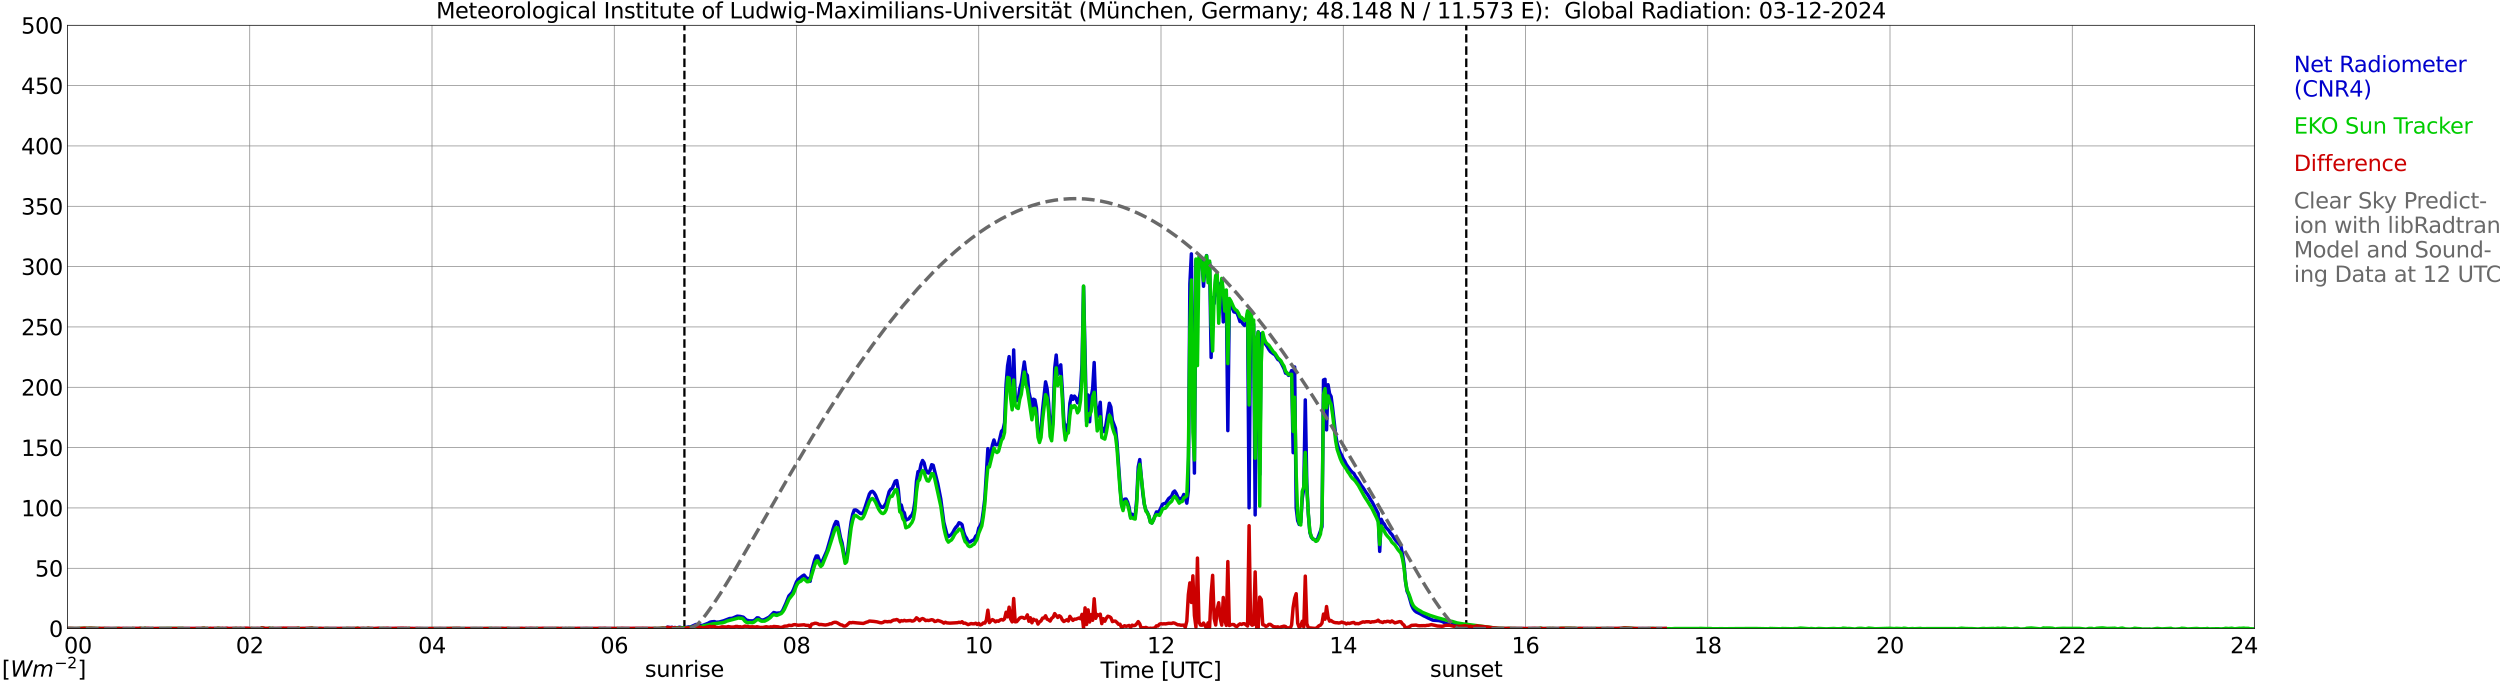 <?xml version="1.0" encoding="utf-8" standalone="no"?>
<!DOCTYPE svg PUBLIC "-//W3C//DTD SVG 1.1//EN"
  "http://www.w3.org/Graphics/SVG/1.1/DTD/svg11.dtd">
<svg xmlns:xlink="http://www.w3.org/1999/xlink" width="1085.4pt" height="296.64pt" viewBox="0 0 1085.4 296.64" xmlns="http://www.w3.org/2000/svg" version="1.1">
 <defs>
  <style type="text/css">*{stroke-linejoin: round; stroke-linecap: butt}</style>
 </defs>
 <g id="figure_1">
  <g id="patch_1">
   <path d="M 0 296.64 
L 1085.4 296.64 
L 1085.4 0 
L 0 0 
z
" style="fill: #ffffff"/>
  </g>
  <g id="axes_1">
   <g id="patch_2">
    <path d="M 29.306 272.909 
L 978.814 272.909 
L 978.814 10.976 
L 29.306 10.976 
z
" style="fill: #ffffff"/>
   </g>
   <g id="patch_3">
    <path d="M 978.814 272.909 
L 978.814 272.909 
L 978.814 10.976 
L 978.814 10.976 
z
" clip-path="url(#p3022c554e3)" style="fill: #d3d3d3; opacity: 0.25; stroke: #d3d3d3; stroke-linejoin: miter"/>
   </g>
   <g id="matplotlib.axis_1">
    <g id="xtick_1">
     <g id="line2d_1">
      <path d="M 29.306 272.909 
L 29.306 10.976 
" clip-path="url(#p3022c554e3)" style="fill: none; stroke: #808080; stroke-width: 0.3; stroke-linecap: square"/>
     </g>
     <g id="line2d_2"/>
     <g id="text_1">
      <!--    00 -->
      <g transform="translate(18.733 283.627) scale(0.095 -0.095)">
       <defs>
        <path id="DejaVuSans-20" transform="scale(0.016)"/>
        <path id="DejaVuSans-30" d="M 2034 4250 
Q 1547 4250 1301 3770 
Q 1056 3291 1056 2328 
Q 1056 1369 1301 889 
Q 1547 409 2034 409 
Q 2525 409 2770 889 
Q 3016 1369 3016 2328 
Q 3016 3291 2770 3770 
Q 2525 4250 2034 4250 
z
M 2034 4750 
Q 2819 4750 3233 4129 
Q 3647 3509 3647 2328 
Q 3647 1150 3233 529 
Q 2819 -91 2034 -91 
Q 1250 -91 836 529 
Q 422 1150 422 2328 
Q 422 3509 836 4129 
Q 1250 4750 2034 4750 
z
" transform="scale(0.016)"/>
       </defs>
       <use xlink:href="#DejaVuSans-20"/>
       <use xlink:href="#DejaVuSans-20" transform="translate(31.787 0)"/>
       <use xlink:href="#DejaVuSans-20" transform="translate(63.574 0)"/>
       <use xlink:href="#DejaVuSans-30" transform="translate(95.361 0)"/>
       <use xlink:href="#DejaVuSans-30" transform="translate(158.984 0)"/>
      </g>
     </g>
    </g>
    <g id="xtick_2">
     <g id="line2d_3">
      <path d="M 108.431 272.909 
L 108.431 10.976 
" clip-path="url(#p3022c554e3)" style="fill: none; stroke: #808080; stroke-width: 0.3; stroke-linecap: square"/>
     </g>
     <g id="line2d_4"/>
     <g id="text_2">
      <!-- 02 -->
      <g transform="translate(102.387 283.627) scale(0.095 -0.095)">
       <defs>
        <path id="DejaVuSans-32" d="M 1228 531 
L 3431 531 
L 3431 0 
L 469 0 
L 469 531 
Q 828 903 1448 1529 
Q 2069 2156 2228 2338 
Q 2531 2678 2651 2914 
Q 2772 3150 2772 3378 
Q 2772 3750 2511 3984 
Q 2250 4219 1831 4219 
Q 1534 4219 1204 4116 
Q 875 4013 500 3803 
L 500 4441 
Q 881 4594 1212 4672 
Q 1544 4750 1819 4750 
Q 2544 4750 2975 4387 
Q 3406 4025 3406 3419 
Q 3406 3131 3298 2873 
Q 3191 2616 2906 2266 
Q 2828 2175 2409 1742 
Q 1991 1309 1228 531 
z
" transform="scale(0.016)"/>
       </defs>
       <use xlink:href="#DejaVuSans-30"/>
       <use xlink:href="#DejaVuSans-32" transform="translate(63.623 0)"/>
      </g>
     </g>
    </g>
    <g id="xtick_3">
     <g id="line2d_5">
      <path d="M 187.557 272.909 
L 187.557 10.976 
" clip-path="url(#p3022c554e3)" style="fill: none; stroke: #808080; stroke-width: 0.3; stroke-linecap: square"/>
     </g>
     <g id="line2d_6"/>
     <g id="text_3">
      <!-- 04 -->
      <g transform="translate(181.513 283.627) scale(0.095 -0.095)">
       <defs>
        <path id="DejaVuSans-34" d="M 2419 4116 
L 825 1625 
L 2419 1625 
L 2419 4116 
z
M 2253 4666 
L 3047 4666 
L 3047 1625 
L 3713 1625 
L 3713 1100 
L 3047 1100 
L 3047 0 
L 2419 0 
L 2419 1100 
L 313 1100 
L 313 1709 
L 2253 4666 
z
" transform="scale(0.016)"/>
       </defs>
       <use xlink:href="#DejaVuSans-30"/>
       <use xlink:href="#DejaVuSans-34" transform="translate(63.623 0)"/>
      </g>
     </g>
    </g>
    <g id="xtick_4">
     <g id="line2d_7">
      <path d="M 266.683 272.909 
L 266.683 10.976 
" clip-path="url(#p3022c554e3)" style="fill: none; stroke: #808080; stroke-width: 0.3; stroke-linecap: square"/>
     </g>
     <g id="line2d_8"/>
     <g id="text_4">
      <!-- 06 -->
      <g transform="translate(260.638 283.627) scale(0.095 -0.095)">
       <defs>
        <path id="DejaVuSans-36" d="M 2113 2584 
Q 1688 2584 1439 2293 
Q 1191 2003 1191 1497 
Q 1191 994 1439 701 
Q 1688 409 2113 409 
Q 2538 409 2786 701 
Q 3034 994 3034 1497 
Q 3034 2003 2786 2293 
Q 2538 2584 2113 2584 
z
M 3366 4563 
L 3366 3988 
Q 3128 4100 2886 4159 
Q 2644 4219 2406 4219 
Q 1781 4219 1451 3797 
Q 1122 3375 1075 2522 
Q 1259 2794 1537 2939 
Q 1816 3084 2150 3084 
Q 2853 3084 3261 2657 
Q 3669 2231 3669 1497 
Q 3669 778 3244 343 
Q 2819 -91 2113 -91 
Q 1303 -91 875 529 
Q 447 1150 447 2328 
Q 447 3434 972 4092 
Q 1497 4750 2381 4750 
Q 2619 4750 2861 4703 
Q 3103 4656 3366 4563 
z
" transform="scale(0.016)"/>
       </defs>
       <use xlink:href="#DejaVuSans-30"/>
       <use xlink:href="#DejaVuSans-36" transform="translate(63.623 0)"/>
      </g>
     </g>
    </g>
    <g id="xtick_5">
     <g id="line2d_9">
      <path d="M 345.808 272.909 
L 345.808 10.976 
" clip-path="url(#p3022c554e3)" style="fill: none; stroke: #808080; stroke-width: 0.3; stroke-linecap: square"/>
     </g>
     <g id="line2d_10"/>
     <g id="text_5">
      <!-- 08 -->
      <g transform="translate(339.764 283.627) scale(0.095 -0.095)">
       <defs>
        <path id="DejaVuSans-38" d="M 2034 2216 
Q 1584 2216 1326 1975 
Q 1069 1734 1069 1313 
Q 1069 891 1326 650 
Q 1584 409 2034 409 
Q 2484 409 2743 651 
Q 3003 894 3003 1313 
Q 3003 1734 2745 1975 
Q 2488 2216 2034 2216 
z
M 1403 2484 
Q 997 2584 770 2862 
Q 544 3141 544 3541 
Q 544 4100 942 4425 
Q 1341 4750 2034 4750 
Q 2731 4750 3128 4425 
Q 3525 4100 3525 3541 
Q 3525 3141 3298 2862 
Q 3072 2584 2669 2484 
Q 3125 2378 3379 2068 
Q 3634 1759 3634 1313 
Q 3634 634 3220 271 
Q 2806 -91 2034 -91 
Q 1263 -91 848 271 
Q 434 634 434 1313 
Q 434 1759 690 2068 
Q 947 2378 1403 2484 
z
M 1172 3481 
Q 1172 3119 1398 2916 
Q 1625 2713 2034 2713 
Q 2441 2713 2670 2916 
Q 2900 3119 2900 3481 
Q 2900 3844 2670 4047 
Q 2441 4250 2034 4250 
Q 1625 4250 1398 4047 
Q 1172 3844 1172 3481 
z
" transform="scale(0.016)"/>
       </defs>
       <use xlink:href="#DejaVuSans-30"/>
       <use xlink:href="#DejaVuSans-38" transform="translate(63.623 0)"/>
      </g>
     </g>
    </g>
    <g id="xtick_6">
     <g id="line2d_11">
      <path d="M 424.934 272.909 
L 424.934 10.976 
" clip-path="url(#p3022c554e3)" style="fill: none; stroke: #808080; stroke-width: 0.3; stroke-linecap: square"/>
     </g>
     <g id="line2d_12"/>
     <g id="text_6">
      <!-- 10 -->
      <g transform="translate(418.89 283.627) scale(0.095 -0.095)">
       <defs>
        <path id="DejaVuSans-31" d="M 794 531 
L 1825 531 
L 1825 4091 
L 703 3866 
L 703 4441 
L 1819 4666 
L 2450 4666 
L 2450 531 
L 3481 531 
L 3481 0 
L 794 0 
L 794 531 
z
" transform="scale(0.016)"/>
       </defs>
       <use xlink:href="#DejaVuSans-31"/>
       <use xlink:href="#DejaVuSans-30" transform="translate(63.623 0)"/>
      </g>
     </g>
    </g>
    <g id="xtick_7">
     <g id="line2d_13">
      <path d="M 504.06 272.909 
L 504.06 10.976 
" clip-path="url(#p3022c554e3)" style="fill: none; stroke: #808080; stroke-width: 0.3; stroke-linecap: square"/>
     </g>
     <g id="line2d_14"/>
     <g id="text_7">
      <!-- 12 -->
      <g transform="translate(498.015 283.627) scale(0.095 -0.095)">
       <use xlink:href="#DejaVuSans-31"/>
       <use xlink:href="#DejaVuSans-32" transform="translate(63.623 0)"/>
      </g>
     </g>
    </g>
    <g id="xtick_8">
     <g id="line2d_15">
      <path d="M 583.185 272.909 
L 583.185 10.976 
" clip-path="url(#p3022c554e3)" style="fill: none; stroke: #808080; stroke-width: 0.3; stroke-linecap: square"/>
     </g>
     <g id="line2d_16"/>
     <g id="text_8">
      <!-- 14 -->
      <g transform="translate(577.141 283.627) scale(0.095 -0.095)">
       <use xlink:href="#DejaVuSans-31"/>
       <use xlink:href="#DejaVuSans-34" transform="translate(63.623 0)"/>
      </g>
     </g>
    </g>
    <g id="xtick_9">
     <g id="line2d_17">
      <path d="M 662.311 272.909 
L 662.311 10.976 
" clip-path="url(#p3022c554e3)" style="fill: none; stroke: #808080; stroke-width: 0.3; stroke-linecap: square"/>
     </g>
     <g id="line2d_18"/>
     <g id="text_9">
      <!-- 16 -->
      <g transform="translate(656.267 283.627) scale(0.095 -0.095)">
       <use xlink:href="#DejaVuSans-31"/>
       <use xlink:href="#DejaVuSans-36" transform="translate(63.623 0)"/>
      </g>
     </g>
    </g>
    <g id="xtick_10">
     <g id="line2d_19">
      <path d="M 741.437 272.909 
L 741.437 10.976 
" clip-path="url(#p3022c554e3)" style="fill: none; stroke: #808080; stroke-width: 0.3; stroke-linecap: square"/>
     </g>
     <g id="line2d_20"/>
     <g id="text_10">
      <!-- 18 -->
      <g transform="translate(735.392 283.627) scale(0.095 -0.095)">
       <use xlink:href="#DejaVuSans-31"/>
       <use xlink:href="#DejaVuSans-38" transform="translate(63.623 0)"/>
      </g>
     </g>
    </g>
    <g id="xtick_11">
     <g id="line2d_21">
      <path d="M 820.562 272.909 
L 820.562 10.976 
" clip-path="url(#p3022c554e3)" style="fill: none; stroke: #808080; stroke-width: 0.3; stroke-linecap: square"/>
     </g>
     <g id="line2d_22"/>
     <g id="text_11">
      <!-- 20 -->
      <g transform="translate(814.518 283.627) scale(0.095 -0.095)">
       <use xlink:href="#DejaVuSans-32"/>
       <use xlink:href="#DejaVuSans-30" transform="translate(63.623 0)"/>
      </g>
     </g>
    </g>
    <g id="xtick_12">
     <g id="line2d_23">
      <path d="M 899.688 272.909 
L 899.688 10.976 
" clip-path="url(#p3022c554e3)" style="fill: none; stroke: #808080; stroke-width: 0.3; stroke-linecap: square"/>
     </g>
     <g id="line2d_24"/>
     <g id="text_12">
      <!-- 22 -->
      <g transform="translate(893.644 283.627) scale(0.095 -0.095)">
       <use xlink:href="#DejaVuSans-32"/>
       <use xlink:href="#DejaVuSans-32" transform="translate(63.623 0)"/>
      </g>
     </g>
    </g>
    <g id="xtick_13">
     <g id="line2d_25">
      <path d="M 978.814 272.909 
L 978.814 10.976 
" clip-path="url(#p3022c554e3)" style="fill: none; stroke: #808080; stroke-width: 0.3; stroke-linecap: square"/>
     </g>
     <g id="line2d_26"/>
     <g id="text_13">
      <!-- 24    -->
      <g transform="translate(968.241 283.627) scale(0.095 -0.095)">
       <use xlink:href="#DejaVuSans-32"/>
       <use xlink:href="#DejaVuSans-34" transform="translate(63.623 0)"/>
       <use xlink:href="#DejaVuSans-20" transform="translate(127.246 0)"/>
       <use xlink:href="#DejaVuSans-20" transform="translate(159.033 0)"/>
       <use xlink:href="#DejaVuSans-20" transform="translate(190.82 0)"/>
      </g>
     </g>
    </g>
    <g id="text_14">
     <!-- Time [UTC] -->
     <g transform="translate(477.806 294.322) scale(0.095 -0.095)">
      <defs>
       <path id="DejaVuSans-54" d="M -19 4666 
L 3928 4666 
L 3928 4134 
L 2272 4134 
L 2272 0 
L 1638 0 
L 1638 4134 
L -19 4134 
L -19 4666 
z
" transform="scale(0.016)"/>
       <path id="DejaVuSans-69" d="M 603 3500 
L 1178 3500 
L 1178 0 
L 603 0 
L 603 3500 
z
M 603 4863 
L 1178 4863 
L 1178 4134 
L 603 4134 
L 603 4863 
z
" transform="scale(0.016)"/>
       <path id="DejaVuSans-6d" d="M 3328 2828 
Q 3544 3216 3844 3400 
Q 4144 3584 4550 3584 
Q 5097 3584 5394 3201 
Q 5691 2819 5691 2113 
L 5691 0 
L 5113 0 
L 5113 2094 
Q 5113 2597 4934 2840 
Q 4756 3084 4391 3084 
Q 3944 3084 3684 2787 
Q 3425 2491 3425 1978 
L 3425 0 
L 2847 0 
L 2847 2094 
Q 2847 2600 2669 2842 
Q 2491 3084 2119 3084 
Q 1678 3084 1418 2786 
Q 1159 2488 1159 1978 
L 1159 0 
L 581 0 
L 581 3500 
L 1159 3500 
L 1159 2956 
Q 1356 3278 1631 3431 
Q 1906 3584 2284 3584 
Q 2666 3584 2933 3390 
Q 3200 3197 3328 2828 
z
" transform="scale(0.016)"/>
       <path id="DejaVuSans-65" d="M 3597 1894 
L 3597 1613 
L 953 1613 
Q 991 1019 1311 708 
Q 1631 397 2203 397 
Q 2534 397 2845 478 
Q 3156 559 3463 722 
L 3463 178 
Q 3153 47 2828 -22 
Q 2503 -91 2169 -91 
Q 1331 -91 842 396 
Q 353 884 353 1716 
Q 353 2575 817 3079 
Q 1281 3584 2069 3584 
Q 2775 3584 3186 3129 
Q 3597 2675 3597 1894 
z
M 3022 2063 
Q 3016 2534 2758 2815 
Q 2500 3097 2075 3097 
Q 1594 3097 1305 2825 
Q 1016 2553 972 2059 
L 3022 2063 
z
" transform="scale(0.016)"/>
       <path id="DejaVuSans-5b" d="M 550 4863 
L 1875 4863 
L 1875 4416 
L 1125 4416 
L 1125 -397 
L 1875 -397 
L 1875 -844 
L 550 -844 
L 550 4863 
z
" transform="scale(0.016)"/>
       <path id="DejaVuSans-55" d="M 556 4666 
L 1191 4666 
L 1191 1831 
Q 1191 1081 1462 751 
Q 1734 422 2344 422 
Q 2950 422 3222 751 
Q 3494 1081 3494 1831 
L 3494 4666 
L 4128 4666 
L 4128 1753 
Q 4128 841 3676 375 
Q 3225 -91 2344 -91 
Q 1459 -91 1007 375 
Q 556 841 556 1753 
L 556 4666 
z
" transform="scale(0.016)"/>
       <path id="DejaVuSans-43" d="M 4122 4306 
L 4122 3641 
Q 3803 3938 3442 4084 
Q 3081 4231 2675 4231 
Q 1875 4231 1450 3742 
Q 1025 3253 1025 2328 
Q 1025 1406 1450 917 
Q 1875 428 2675 428 
Q 3081 428 3442 575 
Q 3803 722 4122 1019 
L 4122 359 
Q 3791 134 3420 21 
Q 3050 -91 2638 -91 
Q 1578 -91 968 557 
Q 359 1206 359 2328 
Q 359 3453 968 4101 
Q 1578 4750 2638 4750 
Q 3056 4750 3426 4639 
Q 3797 4528 4122 4306 
z
" transform="scale(0.016)"/>
       <path id="DejaVuSans-5d" d="M 1947 4863 
L 1947 -844 
L 622 -844 
L 622 -397 
L 1369 -397 
L 1369 4416 
L 622 4416 
L 622 4863 
L 1947 4863 
z
" transform="scale(0.016)"/>
      </defs>
      <use xlink:href="#DejaVuSans-54"/>
      <use xlink:href="#DejaVuSans-69" transform="translate(57.959 0)"/>
      <use xlink:href="#DejaVuSans-6d" transform="translate(85.742 0)"/>
      <use xlink:href="#DejaVuSans-65" transform="translate(183.154 0)"/>
      <use xlink:href="#DejaVuSans-20" transform="translate(244.678 0)"/>
      <use xlink:href="#DejaVuSans-5b" transform="translate(276.465 0)"/>
      <use xlink:href="#DejaVuSans-55" transform="translate(315.479 0)"/>
      <use xlink:href="#DejaVuSans-54" transform="translate(388.672 0)"/>
      <use xlink:href="#DejaVuSans-43" transform="translate(443.881 0)"/>
      <use xlink:href="#DejaVuSans-5d" transform="translate(513.705 0)"/>
     </g>
    </g>
   </g>
   <g id="matplotlib.axis_2">
    <g id="ytick_1">
     <g id="line2d_27">
      <path d="M 29.306 272.909 
L 978.814 272.909 
" clip-path="url(#p3022c554e3)" style="fill: none; stroke: #808080; stroke-width: 0.3; stroke-linecap: square"/>
     </g>
     <g id="line2d_28"/>
     <g id="text_15">
      <!-- 0 -->
      <g transform="translate(21.261 276.518) scale(0.095 -0.095)">
       <use xlink:href="#DejaVuSans-30"/>
      </g>
     </g>
    </g>
    <g id="ytick_2">
     <g id="line2d_29">
      <path d="M 29.306 246.715 
L 978.814 246.715 
" clip-path="url(#p3022c554e3)" style="fill: none; stroke: #808080; stroke-width: 0.3; stroke-linecap: square"/>
     </g>
     <g id="line2d_30"/>
     <g id="text_16">
      <!-- 50 -->
      <g transform="translate(15.217 250.325) scale(0.095 -0.095)">
       <defs>
        <path id="DejaVuSans-35" d="M 691 4666 
L 3169 4666 
L 3169 4134 
L 1269 4134 
L 1269 2991 
Q 1406 3038 1543 3061 
Q 1681 3084 1819 3084 
Q 2600 3084 3056 2656 
Q 3513 2228 3513 1497 
Q 3513 744 3044 326 
Q 2575 -91 1722 -91 
Q 1428 -91 1123 -41 
Q 819 9 494 109 
L 494 744 
Q 775 591 1075 516 
Q 1375 441 1709 441 
Q 2250 441 2565 725 
Q 2881 1009 2881 1497 
Q 2881 1984 2565 2268 
Q 2250 2553 1709 2553 
Q 1456 2553 1204 2497 
Q 953 2441 691 2322 
L 691 4666 
z
" transform="scale(0.016)"/>
       </defs>
       <use xlink:href="#DejaVuSans-35"/>
       <use xlink:href="#DejaVuSans-30" transform="translate(63.623 0)"/>
      </g>
     </g>
    </g>
    <g id="ytick_3">
     <g id="line2d_31">
      <path d="M 29.306 220.522 
L 978.814 220.522 
" clip-path="url(#p3022c554e3)" style="fill: none; stroke: #808080; stroke-width: 0.3; stroke-linecap: square"/>
     </g>
     <g id="line2d_32"/>
     <g id="text_17">
      <!-- 100 -->
      <g transform="translate(9.173 224.131) scale(0.095 -0.095)">
       <use xlink:href="#DejaVuSans-31"/>
       <use xlink:href="#DejaVuSans-30" transform="translate(63.623 0)"/>
       <use xlink:href="#DejaVuSans-30" transform="translate(127.246 0)"/>
      </g>
     </g>
    </g>
    <g id="ytick_4">
     <g id="line2d_33">
      <path d="M 29.306 194.329 
L 978.814 194.329 
" clip-path="url(#p3022c554e3)" style="fill: none; stroke: #808080; stroke-width: 0.3; stroke-linecap: square"/>
     </g>
     <g id="line2d_34"/>
     <g id="text_18">
      <!-- 150 -->
      <g transform="translate(9.173 197.938) scale(0.095 -0.095)">
       <use xlink:href="#DejaVuSans-31"/>
       <use xlink:href="#DejaVuSans-35" transform="translate(63.623 0)"/>
       <use xlink:href="#DejaVuSans-30" transform="translate(127.246 0)"/>
      </g>
     </g>
    </g>
    <g id="ytick_5">
     <g id="line2d_35">
      <path d="M 29.306 168.136 
L 978.814 168.136 
" clip-path="url(#p3022c554e3)" style="fill: none; stroke: #808080; stroke-width: 0.3; stroke-linecap: square"/>
     </g>
     <g id="line2d_36"/>
     <g id="text_19">
      <!-- 200 -->
      <g transform="translate(9.173 171.745) scale(0.095 -0.095)">
       <use xlink:href="#DejaVuSans-32"/>
       <use xlink:href="#DejaVuSans-30" transform="translate(63.623 0)"/>
       <use xlink:href="#DejaVuSans-30" transform="translate(127.246 0)"/>
      </g>
     </g>
    </g>
    <g id="ytick_6">
     <g id="line2d_37">
      <path d="M 29.306 141.942 
L 978.814 141.942 
" clip-path="url(#p3022c554e3)" style="fill: none; stroke: #808080; stroke-width: 0.3; stroke-linecap: square"/>
     </g>
     <g id="line2d_38"/>
     <g id="text_20">
      <!-- 250 -->
      <g transform="translate(9.173 145.551) scale(0.095 -0.095)">
       <use xlink:href="#DejaVuSans-32"/>
       <use xlink:href="#DejaVuSans-35" transform="translate(63.623 0)"/>
       <use xlink:href="#DejaVuSans-30" transform="translate(127.246 0)"/>
      </g>
     </g>
    </g>
    <g id="ytick_7">
     <g id="line2d_39">
      <path d="M 29.306 115.749 
L 978.814 115.749 
" clip-path="url(#p3022c554e3)" style="fill: none; stroke: #808080; stroke-width: 0.3; stroke-linecap: square"/>
     </g>
     <g id="line2d_40"/>
     <g id="text_21">
      <!-- 300 -->
      <g transform="translate(9.173 119.358) scale(0.095 -0.095)">
       <defs>
        <path id="DejaVuSans-33" d="M 2597 2516 
Q 3050 2419 3304 2112 
Q 3559 1806 3559 1356 
Q 3559 666 3084 287 
Q 2609 -91 1734 -91 
Q 1441 -91 1130 -33 
Q 819 25 488 141 
L 488 750 
Q 750 597 1062 519 
Q 1375 441 1716 441 
Q 2309 441 2620 675 
Q 2931 909 2931 1356 
Q 2931 1769 2642 2001 
Q 2353 2234 1838 2234 
L 1294 2234 
L 1294 2753 
L 1863 2753 
Q 2328 2753 2575 2939 
Q 2822 3125 2822 3475 
Q 2822 3834 2567 4026 
Q 2313 4219 1838 4219 
Q 1578 4219 1281 4162 
Q 984 4106 628 3988 
L 628 4550 
Q 988 4650 1302 4700 
Q 1616 4750 1894 4750 
Q 2613 4750 3031 4423 
Q 3450 4097 3450 3541 
Q 3450 3153 3228 2886 
Q 3006 2619 2597 2516 
z
" transform="scale(0.016)"/>
       </defs>
       <use xlink:href="#DejaVuSans-33"/>
       <use xlink:href="#DejaVuSans-30" transform="translate(63.623 0)"/>
       <use xlink:href="#DejaVuSans-30" transform="translate(127.246 0)"/>
      </g>
     </g>
    </g>
    <g id="ytick_8">
     <g id="line2d_41">
      <path d="M 29.306 89.556 
L 978.814 89.556 
" clip-path="url(#p3022c554e3)" style="fill: none; stroke: #808080; stroke-width: 0.3; stroke-linecap: square"/>
     </g>
     <g id="line2d_42"/>
     <g id="text_22">
      <!-- 350 -->
      <g transform="translate(9.173 93.165) scale(0.095 -0.095)">
       <use xlink:href="#DejaVuSans-33"/>
       <use xlink:href="#DejaVuSans-35" transform="translate(63.623 0)"/>
       <use xlink:href="#DejaVuSans-30" transform="translate(127.246 0)"/>
      </g>
     </g>
    </g>
    <g id="ytick_9">
     <g id="line2d_43">
      <path d="M 29.306 63.362 
L 978.814 63.362 
" clip-path="url(#p3022c554e3)" style="fill: none; stroke: #808080; stroke-width: 0.3; stroke-linecap: square"/>
     </g>
     <g id="line2d_44"/>
     <g id="text_23">
      <!-- 400 -->
      <g transform="translate(9.173 66.972) scale(0.095 -0.095)">
       <use xlink:href="#DejaVuSans-34"/>
       <use xlink:href="#DejaVuSans-30" transform="translate(63.623 0)"/>
       <use xlink:href="#DejaVuSans-30" transform="translate(127.246 0)"/>
      </g>
     </g>
    </g>
    <g id="ytick_10">
     <g id="line2d_45">
      <path d="M 29.306 37.169 
L 978.814 37.169 
" clip-path="url(#p3022c554e3)" style="fill: none; stroke: #808080; stroke-width: 0.3; stroke-linecap: square"/>
     </g>
     <g id="line2d_46"/>
     <g id="text_24">
      <!-- 450 -->
      <g transform="translate(9.173 40.778) scale(0.095 -0.095)">
       <use xlink:href="#DejaVuSans-34"/>
       <use xlink:href="#DejaVuSans-35" transform="translate(63.623 0)"/>
       <use xlink:href="#DejaVuSans-30" transform="translate(127.246 0)"/>
      </g>
     </g>
    </g>
    <g id="ytick_11">
     <g id="line2d_47">
      <path d="M 29.306 10.976 
L 978.814 10.976 
" clip-path="url(#p3022c554e3)" style="fill: none; stroke: #808080; stroke-width: 0.3; stroke-linecap: square"/>
     </g>
     <g id="line2d_48"/>
     <g id="text_25">
      <!-- 500 -->
      <g transform="translate(9.173 14.585) scale(0.095 -0.095)">
       <use xlink:href="#DejaVuSans-35"/>
       <use xlink:href="#DejaVuSans-30" transform="translate(63.623 0)"/>
       <use xlink:href="#DejaVuSans-30" transform="translate(127.246 0)"/>
      </g>
     </g>
    </g>
   </g>
   <g id="line2d_49">
    <path d="M 297.146 272.909 
L 297.146 10.976 
" clip-path="url(#p3022c554e3)" style="fill: none; stroke-dasharray: 3.7,1.6; stroke-dashoffset: 0; stroke: #000000"/>
   </g>
   <g id="line2d_50">
    <path d="M 636.595 272.909 
L 636.595 10.976 
" clip-path="url(#p3022c554e3)" style="fill: none; stroke-dasharray: 3.7,1.6; stroke-dashoffset: 0; stroke: #000000"/>
   </g>
   <g id="line2d_51">
    <path d="M 29.306 272.909 
L 289.102 272.909 
L 289.761 272.291 
L 291.08 272.453 
L 291.739 272.374 
L 292.399 272.574 
L 293.058 272.411 
L 293.717 272.694 
L 295.036 272.291 
L 295.696 272.495 
L 297.014 272.574 
L 298.992 272.17 
L 299.652 272.249 
L 302.289 271.075 
L 303.608 271.4 
L 304.927 271.562 
L 307.564 270.551 
L 308.224 270.143 
L 308.883 269.98 
L 310.202 269.86 
L 310.861 270.143 
L 312.18 270.064 
L 314.158 269.535 
L 316.796 268.524 
L 317.455 268.524 
L 318.114 268.362 
L 320.093 267.513 
L 321.411 267.633 
L 322.73 267.958 
L 324.049 269.21 
L 325.368 269.535 
L 326.686 269.577 
L 327.346 269.415 
L 328.005 268.927 
L 328.665 268.241 
L 329.324 268.278 
L 329.983 268.886 
L 330.643 269.174 
L 331.302 269.174 
L 331.961 268.969 
L 333.28 268.278 
L 333.94 267.916 
L 335.918 265.931 
L 337.236 266.256 
L 337.896 266.135 
L 338.555 266.135 
L 339.215 265.847 
L 339.874 264.92 
L 341.193 262.002 
L 342.512 258.717 
L 343.83 257.339 
L 344.49 256.004 
L 345.808 252.64 
L 346.468 251.629 
L 348.446 250.047 
L 349.105 249.686 
L 349.765 250.534 
L 350.424 251.184 
L 351.083 251.142 
L 351.743 252.358 
L 352.402 247.779 
L 353.721 243.001 
L 354.38 241.377 
L 355.04 241.377 
L 355.699 243.242 
L 356.359 244.133 
L 357.018 243.646 
L 358.996 239.151 
L 360.974 232.304 
L 361.634 229.831 
L 362.293 227.804 
L 362.952 226.426 
L 363.612 226.672 
L 364.93 233.477 
L 365.59 235.667 
L 366.909 243.483 
L 367.568 242.551 
L 368.227 237.448 
L 368.887 231.209 
L 369.546 226.51 
L 370.206 223.267 
L 370.865 221.444 
L 371.524 221.366 
L 372.184 221.769 
L 373.502 222.901 
L 374.162 222.984 
L 374.821 222.293 
L 375.481 220.554 
L 377.459 214.477 
L 378.118 213.544 
L 378.777 213.303 
L 379.437 213.911 
L 380.096 214.964 
L 381.415 218.243 
L 382.074 219.459 
L 382.734 220.271 
L 383.393 220.271 
L 384.053 219.459 
L 384.712 218.364 
L 386.031 213.46 
L 386.69 212.449 
L 387.349 212.046 
L 388.668 208.924 
L 389.328 208.641 
L 389.987 212.407 
L 390.646 219.218 
L 391.306 219.254 
L 391.965 221.931 
L 392.624 222.618 
L 393.284 225.818 
L 394.603 225.211 
L 395.262 224.242 
L 395.921 223.592 
L 396.581 221.931 
L 397.24 217.557 
L 397.899 208.845 
L 398.559 204.754 
L 399.218 204.874 
L 399.878 201.59 
L 400.537 199.929 
L 401.196 200.945 
L 401.856 203.701 
L 402.515 205.079 
L 403.175 205.398 
L 403.834 203.984 
L 404.493 201.752 
L 405.153 201.998 
L 407.131 209.94 
L 408.45 216.661 
L 409.768 226.709 
L 411.087 231.859 
L 411.746 232.99 
L 413.065 232.058 
L 413.725 231.089 
L 414.384 229.831 
L 415.043 228.857 
L 415.703 228.171 
L 416.362 226.955 
L 417.022 227.196 
L 417.681 227.767 
L 418.34 230.926 
L 419 232.749 
L 419.659 233.718 
L 420.318 235.18 
L 420.978 235.342 
L 422.956 234.206 
L 423.615 232.749 
L 424.275 232.183 
L 424.934 229.266 
L 425.593 228.249 
L 426.253 226.51 
L 426.912 221.889 
L 427.572 216.42 
L 428.89 194.785 
L 429.55 200.133 
L 430.869 193.203 
L 431.528 191.018 
L 432.187 193.003 
L 432.847 193.124 
L 433.506 192.841 
L 434.825 187.168 
L 435.484 186.56 
L 436.144 183.522 
L 436.803 166.831 
L 437.462 158.769 
L 438.122 154.835 
L 438.781 168.775 
L 439.44 175.014 
L 440.1 151.922 
L 440.759 172.908 
L 441.419 173.961 
L 442.078 173.516 
L 442.737 168.733 
L 443.397 166.344 
L 444.716 157.145 
L 445.375 162.169 
L 446.034 162.981 
L 446.694 170.194 
L 447.353 173.07 
L 448.012 179.755 
L 448.672 173.311 
L 449.331 173.636 
L 449.991 177.24 
L 450.65 187.859 
L 451.309 189.237 
L 451.969 186.602 
L 452.628 178.01 
L 453.947 165.778 
L 454.606 168.691 
L 455.266 175.056 
L 455.925 186.235 
L 456.584 186.885 
L 457.244 179.226 
L 457.903 159.942 
L 458.563 154.148 
L 459.222 162.577 
L 459.881 159.942 
L 460.541 158.402 
L 461.2 169.099 
L 461.859 182.348 
L 462.519 187.655 
L 463.178 184.533 
L 463.838 184.658 
L 464.497 175.092 
L 465.156 171.855 
L 465.816 173.395 
L 466.475 171.975 
L 467.134 172.824 
L 467.794 174.893 
L 468.453 173.678 
L 469.113 169.665 
L 469.772 158.161 
L 470.431 124.367 
L 471.75 182.998 
L 472.409 171.488 
L 473.069 183.118 
L 473.728 172.541 
L 474.388 168.654 
L 475.047 157.391 
L 475.706 174.852 
L 476.366 180.97 
L 477.025 179.226 
L 477.685 174.647 
L 478.344 187.775 
L 479.003 185.994 
L 479.663 187.451 
L 481.641 175.092 
L 482.3 176.716 
L 482.96 182.469 
L 484.278 185.952 
L 484.938 191.867 
L 486.256 210.668 
L 486.916 218.851 
L 487.575 220.878 
L 488.235 216.745 
L 488.894 216.661 
L 489.553 217.96 
L 490.213 220.307 
L 490.872 224.483 
L 491.532 223.267 
L 492.191 223.917 
L 492.85 223.959 
L 493.51 216.866 
L 494.169 202.726 
L 494.828 199.526 
L 496.147 214.11 
L 496.807 218.972 
L 497.466 221.366 
L 498.125 222.455 
L 498.785 224.037 
L 499.444 226.589 
L 500.103 227.034 
L 500.763 225.698 
L 502.082 222.256 
L 502.741 222.377 
L 503.4 221.811 
L 504.719 218.935 
L 505.379 218.647 
L 506.038 218.568 
L 507.357 216.499 
L 508.675 215.409 
L 509.335 213.749 
L 509.994 213.178 
L 510.654 214.231 
L 511.313 215.692 
L 511.972 216.824 
L 512.632 216.42 
L 513.291 216.216 
L 513.95 214.676 
L 514.61 216.378 
L 515.269 218.448 
L 515.929 213.057 
L 516.588 123.277 
L 517.247 110.227 
L 517.907 164.804 
L 518.566 205.398 
L 519.226 113.103 
L 519.885 128.096 
L 520.544 114.319 
L 521.204 114.769 
L 521.863 112.658 
L 522.522 124.288 
L 523.182 114.481 
L 523.841 110.961 
L 524.501 120.238 
L 525.16 113.999 
L 525.819 155.201 
L 526.479 129.27 
L 527.138 131.743 
L 527.797 121.171 
L 528.457 127.206 
L 529.116 129.108 
L 529.776 123.277 
L 530.435 122.386 
L 531.094 139.763 
L 531.754 131.418 
L 532.413 127.284 
L 533.073 186.963 
L 533.732 130.931 
L 535.051 133.89 
L 535.71 135.389 
L 537.029 135.792 
L 537.688 137.537 
L 538.348 139.601 
L 539.007 139.564 
L 539.666 140.659 
L 540.326 141.303 
L 540.985 140.371 
L 541.644 136.038 
L 542.304 220.47 
L 542.963 137.416 
L 543.623 140.575 
L 544.282 140.737 
L 544.941 223.55 
L 545.601 148.192 
L 546.26 144.059 
L 546.919 206.048 
L 547.579 144.871 
L 548.238 146.044 
L 548.898 148.637 
L 550.216 150.502 
L 550.876 151.676 
L 551.535 152.608 
L 552.854 153.619 
L 553.513 153.986 
L 554.832 156.134 
L 555.491 156.375 
L 556.151 157.391 
L 557.47 160.021 
L 558.129 162.006 
L 558.788 162.132 
L 559.448 162.981 
L 560.107 162.577 
L 560.766 160.875 
L 561.426 196.529 
L 562.085 159.335 
L 562.745 220.512 
L 563.404 226.065 
L 564.063 227.683 
L 564.723 226.793 
L 565.382 216.462 
L 566.042 212.167 
L 566.701 173.636 
L 567.36 209.736 
L 568.02 223.267 
L 568.679 231.125 
L 569.338 233.236 
L 569.998 234.043 
L 570.657 234.206 
L 571.317 234.897 
L 571.976 234.127 
L 573.954 228.694 
L 574.613 164.966 
L 575.273 164.683 
L 575.932 186.644 
L 576.592 167.03 
L 577.251 170.923 
L 577.91 172.138 
L 578.57 177.078 
L 579.889 188.87 
L 580.548 192.595 
L 581.207 194.868 
L 581.867 196.529 
L 582.526 197.744 
L 583.185 199.201 
L 583.845 200.254 
L 584.504 201.632 
L 585.823 203.497 
L 586.482 204.387 
L 587.142 205.079 
L 587.801 205.561 
L 588.46 206.818 
L 589.12 207.63 
L 591.098 210.867 
L 591.757 211.721 
L 593.076 213.785 
L 593.736 214.639 
L 594.395 215.692 
L 595.054 216.986 
L 595.714 217.919 
L 597.692 221.727 
L 598.351 222.942 
L 599.011 239.392 
L 599.67 225.457 
L 600.329 226.793 
L 600.989 227.563 
L 601.648 228.941 
L 602.967 230.277 
L 603.626 231.371 
L 604.286 232.058 
L 605.604 234.127 
L 606.264 234.976 
L 607.582 236.353 
L 608.242 237.244 
L 608.901 240.649 
L 609.561 244.824 
L 610.22 252.478 
L 610.879 256.653 
L 611.539 258.151 
L 612.858 262.772 
L 613.517 264.186 
L 614.176 265.082 
L 614.836 265.648 
L 616.814 266.617 
L 618.133 267.387 
L 618.792 267.67 
L 620.111 268.362 
L 622.089 269.252 
L 624.726 269.457 
L 626.045 269.781 
L 628.023 270.75 
L 628.683 270.955 
L 629.342 270.997 
L 630.001 270.913 
L 632.639 271.358 
L 633.298 271.641 
L 636.595 272.17 
L 637.914 272.128 
L 638.573 272.333 
L 639.233 272.249 
L 639.892 272.374 
L 641.211 272.909 
L 722.974 272.909 
L 722.974 272.909 
" clip-path="url(#p3022c554e3)" style="fill: none; stroke: #0000cc; stroke-width: 1.5; stroke-linecap: square"/>
   </g>
   <g id="line2d_52">
    <path d="M 28.646 272.902 
L 31.284 272.889 
L 33.262 272.908 
L 36.559 272.747 
L 37.878 272.821 
L 39.197 272.754 
L 42.493 272.891 
L 43.153 272.835 
L 43.812 272.918 
L 45.131 272.878 
L 46.45 273.019 
L 51.725 272.846 
L 52.384 273.021 
L 53.703 272.987 
L 54.362 272.916 
L 55.022 272.998 
L 56.34 272.9 
L 57 272.994 
L 57.659 272.849 
L 58.978 273.095 
L 60.297 272.934 
L 60.956 272.8 
L 62.275 272.956 
L 62.934 272.746 
L 63.594 273.019 
L 64.912 272.971 
L 66.231 272.857 
L 66.89 272.974 
L 69.528 272.878 
L 79.419 272.836 
L 80.078 273.049 
L 87.331 272.988 
L 87.991 272.754 
L 88.65 272.745 
L 89.309 272.969 
L 89.969 272.836 
L 90.628 273.08 
L 91.288 272.855 
L 91.947 273.068 
L 92.606 272.938 
L 93.925 273.034 
L 94.584 272.729 
L 96.563 273.05 
L 97.222 272.931 
L 98.541 273.088 
L 99.2 272.963 
L 101.838 272.932 
L 102.497 272.814 
L 103.156 273.007 
L 103.816 273.009 
L 104.475 272.83 
L 105.135 273.024 
L 105.794 272.946 
L 106.453 273.073 
L 107.772 273.066 
L 109.091 272.837 
L 109.75 272.985 
L 110.41 272.904 
L 111.728 273.008 
L 113.047 272.933 
L 113.707 272.581 
L 114.366 272.728 
L 115.025 273.024 
L 117.003 272.767 
L 117.663 272.899 
L 118.322 272.822 
L 118.982 272.958 
L 121.619 273.016 
L 122.278 272.826 
L 122.938 273.1 
L 126.894 273.043 
L 128.872 273.032 
L 129.532 272.737 
L 130.191 272.924 
L 131.51 272.912 
L 132.829 273.087 
L 135.466 272.703 
L 136.125 272.867 
L 137.444 272.946 
L 138.104 273.019 
L 138.763 272.885 
L 139.422 272.889 
L 140.082 273.052 
L 140.741 273.059 
L 141.4 272.877 
L 142.719 272.903 
L 143.379 273.051 
L 146.016 273.045 
L 147.335 272.908 
L 147.994 273.006 
L 149.313 272.914 
L 149.972 272.946 
L 150.632 272.838 
L 151.951 273.014 
L 152.61 272.892 
L 153.269 272.998 
L 155.247 272.768 
L 155.907 272.982 
L 156.566 272.944 
L 157.226 273.019 
L 157.885 272.87 
L 159.204 273.007 
L 159.863 272.76 
L 160.523 272.972 
L 161.841 272.92 
L 163.16 272.953 
L 164.479 273.078 
L 165.138 272.888 
L 166.457 272.868 
L 167.116 272.984 
L 171.732 272.983 
L 173.051 272.997 
L 174.37 273.079 
L 176.348 273.066 
L 177.666 272.82 
L 178.326 272.978 
L 186.898 272.918 
L 187.557 272.868 
L 188.876 272.946 
L 191.513 272.937 
L 193.492 272.975 
L 194.151 272.866 
L 204.042 272.938 
L 206.679 272.907 
L 207.998 272.952 
L 208.657 272.887 
L 209.317 272.948 
L 210.635 272.91 
L 213.273 272.85 
L 213.932 272.978 
L 215.251 272.915 
L 217.229 272.972 
L 217.889 272.838 
L 219.207 272.977 
L 220.526 272.843 
L 221.845 272.993 
L 223.164 272.913 
L 223.823 272.983 
L 225.801 272.887 
L 226.461 273.041 
L 227.12 272.889 
L 227.779 273.013 
L 232.395 272.943 
L 233.054 272.83 
L 235.692 273.042 
L 237.67 272.892 
L 238.329 273.004 
L 242.286 272.872 
L 242.945 273.018 
L 243.604 272.895 
L 244.923 272.997 
L 245.583 272.865 
L 246.242 272.983 
L 246.901 272.871 
L 253.495 273.047 
L 254.155 272.958 
L 254.814 273 
L 256.133 272.915 
L 258.111 272.97 
L 258.77 272.914 
L 260.089 273.028 
L 261.408 273.002 
L 262.726 273.051 
L 263.386 272.964 
L 266.023 272.984 
L 266.683 272.887 
L 267.342 272.948 
L 268.002 272.879 
L 269.32 272.992 
L 269.98 273.052 
L 271.298 272.998 
L 273.936 273.004 
L 279.211 273.042 
L 281.189 273.007 
L 281.849 272.885 
L 282.508 272.951 
L 284.486 272.829 
L 285.145 272.928 
L 287.124 272.776 
L 287.783 272.709 
L 289.102 272.787 
L 290.42 272.841 
L 291.08 272.788 
L 291.739 272.873 
L 293.058 272.831 
L 293.717 272.619 
L 297.014 272.596 
L 298.333 272.545 
L 298.992 272.49 
L 299.652 272.323 
L 302.289 272.294 
L 302.949 272.041 
L 304.267 272.124 
L 305.586 271.654 
L 307.564 271.314 
L 309.543 270.814 
L 311.521 270.656 
L 312.18 270.517 
L 313.499 270.425 
L 314.818 270.044 
L 315.477 269.686 
L 320.752 268.284 
L 321.411 268.445 
L 322.071 268.413 
L 322.73 268.827 
L 323.39 269.668 
L 324.049 270.171 
L 324.708 270.384 
L 325.368 270.261 
L 326.686 270.359 
L 327.346 270.096 
L 328.665 269.054 
L 329.324 268.943 
L 329.983 269.392 
L 330.643 269.696 
L 331.961 269.678 
L 333.28 269.001 
L 334.599 268.009 
L 335.258 267.219 
L 335.918 266.849 
L 337.236 267.207 
L 339.215 266.363 
L 339.874 265.612 
L 340.533 264.577 
L 342.512 260.177 
L 344.49 257.666 
L 345.808 254.208 
L 346.468 253.071 
L 347.127 252.583 
L 347.787 252.275 
L 348.446 251.548 
L 349.105 251.341 
L 350.424 252.582 
L 351.083 252.513 
L 351.743 251.626 
L 352.402 249.723 
L 353.721 245.308 
L 354.38 243.673 
L 355.04 243.475 
L 355.699 244.957 
L 356.359 245.938 
L 357.018 245.311 
L 359.655 238.716 
L 362.293 230.524 
L 362.952 229.15 
L 363.612 229.128 
L 364.93 235.139 
L 365.59 237.22 
L 366.909 244.578 
L 367.568 243.973 
L 368.227 239.548 
L 369.546 229.02 
L 370.206 225.922 
L 370.865 224.005 
L 371.524 223.737 
L 373.502 225.211 
L 374.162 225.226 
L 374.821 224.525 
L 375.481 223.077 
L 377.459 217.758 
L 378.118 216.735 
L 378.777 216.419 
L 379.437 217.021 
L 380.096 218.002 
L 381.415 220.97 
L 382.074 222.021 
L 382.734 222.768 
L 383.393 222.969 
L 384.053 222.559 
L 384.712 221.359 
L 386.031 216.544 
L 386.69 215.422 
L 387.349 215.461 
L 388.668 212.68 
L 389.328 212.581 
L 389.987 216.036 
L 390.646 222.198 
L 391.306 222.723 
L 391.965 225.233 
L 392.624 226.203 
L 393.284 229.164 
L 394.603 228.562 
L 395.921 226.834 
L 396.581 225.278 
L 397.24 221.336 
L 397.899 213.537 
L 398.559 208.982 
L 399.218 208.306 
L 399.878 205.674 
L 400.537 204.291 
L 401.196 205.006 
L 401.856 207.169 
L 402.515 208.695 
L 403.175 208.887 
L 403.834 207.649 
L 404.493 205.619 
L 405.153 205.698 
L 405.812 207.79 
L 408.45 219.781 
L 409.768 229.076 
L 410.428 232.02 
L 411.087 234.339 
L 411.746 235.376 
L 412.406 234.837 
L 413.065 234.449 
L 413.725 233.494 
L 414.384 232.191 
L 415.043 231.262 
L 415.703 230.733 
L 416.362 229.706 
L 417.022 229.801 
L 417.681 230.755 
L 418.34 233.24 
L 419 235.157 
L 419.659 235.728 
L 420.318 236.91 
L 420.978 237.331 
L 421.637 237.126 
L 422.297 236.559 
L 422.956 236.275 
L 424.275 233.983 
L 424.934 231.528 
L 426.253 228.341 
L 426.912 224.355 
L 427.572 218.801 
L 428.231 209.881 
L 428.89 202.771 
L 429.55 202.73 
L 431.528 194.541 
L 432.187 195.934 
L 432.847 196.477 
L 433.506 195.999 
L 434.825 191.12 
L 435.484 190.262 
L 436.144 187.778 
L 436.803 173.928 
L 437.462 163.861 
L 438.122 164.128 
L 438.781 172.929 
L 439.44 177.927 
L 440.1 164.973 
L 440.759 175.836 
L 441.419 176.984 
L 442.078 177.367 
L 442.737 173.331 
L 443.397 171.224 
L 444.716 161.563 
L 445.375 166.868 
L 446.034 168.942 
L 448.012 182.268 
L 448.672 177.389 
L 449.331 177.257 
L 449.991 180.907 
L 450.65 189.822 
L 451.309 192.115 
L 451.969 189.931 
L 452.628 182.556 
L 453.947 171.342 
L 454.606 172.782 
L 455.266 178.838 
L 455.925 189.498 
L 456.584 191.364 
L 457.244 184.185 
L 457.903 166.452 
L 458.563 159.729 
L 459.222 167.404 
L 460.541 163.52 
L 461.2 172.892 
L 461.859 185.428 
L 462.519 191.05 
L 463.178 188.357 
L 463.838 187.943 
L 464.497 180.402 
L 465.156 176.186 
L 465.816 176.95 
L 466.475 176.08 
L 467.134 176.906 
L 467.794 179.239 
L 468.453 178.288 
L 469.113 173.936 
L 469.772 164.342 
L 470.431 124.181 
L 471.091 161.601 
L 471.75 184.785 
L 472.409 179.618 
L 473.069 180.261 
L 473.728 178.611 
L 474.388 172.265 
L 475.047 170.333 
L 476.366 187.086 
L 477.025 184.935 
L 477.685 180.917 
L 478.344 189.946 
L 479.663 190.642 
L 480.322 187.889 
L 481.641 180.261 
L 482.3 181.448 
L 482.96 185.507 
L 483.619 187.631 
L 484.278 189.188 
L 484.938 194.505 
L 486.256 212.59 
L 486.916 219.296 
L 487.575 221.675 
L 488.235 217.998 
L 488.894 217.639 
L 489.553 219.085 
L 490.213 221.665 
L 490.872 225.001 
L 491.532 224.761 
L 492.191 225.186 
L 492.85 225.353 
L 493.51 218.957 
L 494.169 205.759 
L 494.828 201.607 
L 496.807 218.653 
L 497.466 221.887 
L 498.125 222.718 
L 498.785 224.059 
L 499.444 226.778 
L 500.103 227.128 
L 500.763 225.911 
L 501.422 224.156 
L 502.082 223.454 
L 502.741 223.528 
L 503.4 223.742 
L 504.06 222.551 
L 504.719 220.953 
L 506.038 220.598 
L 507.357 218.79 
L 508.675 217.648 
L 509.335 216.245 
L 509.994 215.532 
L 510.654 216.182 
L 511.972 218.463 
L 512.632 217.894 
L 513.291 217.71 
L 513.95 216.179 
L 514.61 215.805 
L 515.269 215.217 
L 515.929 198.294 
L 516.588 143.117 
L 517.247 121.573 
L 517.907 187.711 
L 518.566 199.723 
L 519.226 112.461 
L 519.885 158.718 
L 520.544 111.464 
L 521.204 113.246 
L 521.863 114.134 
L 522.522 121.884 
L 523.182 113.196 
L 523.841 111.084 
L 524.501 122.725 
L 525.16 113.353 
L 525.819 140.158 
L 526.479 152.386 
L 527.138 127.31 
L 527.797 119.615 
L 528.457 118.878 
L 529.116 140.337 
L 529.776 127.679 
L 530.435 120.882 
L 531.094 126.25 
L 531.754 135.078 
L 532.413 125.901 
L 533.073 157.87 
L 533.732 129.599 
L 534.391 130.649 
L 535.71 133.648 
L 536.369 134.462 
L 537.029 134.872 
L 537.688 135.973 
L 538.348 137.549 
L 539.007 137.788 
L 540.326 139.193 
L 540.985 138.797 
L 541.644 134.939 
L 542.304 175.811 
L 542.963 135.295 
L 543.623 139.102 
L 544.282 138.967 
L 544.941 198.953 
L 545.601 148.41 
L 546.26 144.152 
L 546.919 219.718 
L 547.579 157.532 
L 548.238 144.354 
L 548.898 147.099 
L 549.557 148.579 
L 550.216 149.334 
L 550.876 149.851 
L 552.854 152.778 
L 553.513 153.284 
L 554.832 155.369 
L 556.151 156.674 
L 556.81 157.968 
L 557.47 158.961 
L 558.129 161.109 
L 559.448 162.636 
L 560.766 162.489 
L 561.426 187.319 
L 562.085 172.482 
L 562.745 205.366 
L 563.404 223.761 
L 564.063 227.188 
L 564.723 227.928 
L 565.382 213.285 
L 566.042 211.431 
L 566.701 196.416 
L 567.36 211.913 
L 568.02 222.9 
L 568.679 230.85 
L 569.338 232.99 
L 569.998 234.013 
L 570.657 234.31 
L 571.317 235.028 
L 571.976 234.708 
L 572.635 233.456 
L 573.295 231.877 
L 573.954 226.31 
L 574.613 171.273 
L 575.273 168.75 
L 575.932 177.074 
L 576.592 171.892 
L 577.251 174.159 
L 577.91 175.624 
L 578.57 180.075 
L 579.889 191.424 
L 580.548 195.138 
L 581.867 199.053 
L 582.526 200.585 
L 583.185 201.759 
L 584.504 203.647 
L 585.164 204.839 
L 585.823 205.699 
L 586.482 206.805 
L 587.142 207.664 
L 587.801 208.215 
L 588.46 208.926 
L 589.779 210.816 
L 592.417 215.643 
L 593.736 217.662 
L 595.714 220.884 
L 597.692 224.943 
L 598.351 226.589 
L 599.011 236.395 
L 599.67 228.329 
L 600.989 230.594 
L 601.648 231.871 
L 602.307 232.722 
L 603.626 234.174 
L 604.286 235.381 
L 605.604 236.595 
L 606.923 238.603 
L 608.242 240.191 
L 608.901 242.656 
L 609.561 246.337 
L 610.22 252.395 
L 610.879 256.144 
L 611.539 257.564 
L 612.198 259.307 
L 612.858 261.368 
L 613.517 262.756 
L 614.176 263.607 
L 615.495 264.618 
L 616.814 265.346 
L 617.473 265.813 
L 620.77 267.143 
L 624.067 268.207 
L 628.683 269.426 
L 630.661 269.835 
L 632.639 270.458 
L 635.276 270.883 
L 636.595 271.022 
L 650.442 272.831 
L 652.42 272.83 
L 653.739 272.94 
L 655.058 272.818 
L 656.377 272.9 
L 662.311 272.972 
L 663.63 272.907 
L 665.608 273.055 
L 667.586 272.933 
L 668.905 272.757 
L 670.224 272.948 
L 672.861 272.85 
L 673.521 272.932 
L 674.18 272.854 
L 676.158 272.971 
L 676.817 272.965 
L 677.477 272.804 
L 683.411 272.811 
L 684.73 272.906 
L 686.049 272.872 
L 686.708 272.994 
L 692.643 272.892 
L 697.258 272.914 
L 697.918 272.862 
L 699.236 273.035 
L 701.215 272.923 
L 703.852 272.961 
L 705.171 272.6 
L 709.786 272.885 
L 711.105 272.954 
L 711.765 273.009 
L 713.083 272.94 
L 714.402 272.976 
L 717.699 272.843 
L 719.677 272.945 
L 724.952 272.947 
L 725.612 272.988 
L 726.93 272.895 
L 737.48 272.894 
L 738.14 272.814 
L 740.777 272.91 
L 742.756 272.869 
L 743.415 272.976 
L 747.371 272.944 
L 749.349 272.967 
L 751.987 272.933 
L 759.899 272.879 
L 762.537 272.885 
L 767.812 272.991 
L 768.471 272.856 
L 773.087 272.993 
L 773.746 272.882 
L 778.362 272.989 
L 779.021 272.914 
L 780.34 272.895 
L 781.659 272.686 
L 782.978 272.774 
L 784.296 272.876 
L 785.615 272.972 
L 786.275 272.857 
L 788.253 273.032 
L 789.572 272.849 
L 792.868 273.015 
L 796.165 272.862 
L 797.484 272.975 
L 799.462 272.936 
L 800.122 272.716 
L 801.44 272.811 
L 802.1 272.907 
L 802.759 272.843 
L 805.397 273.086 
L 806.715 272.824 
L 808.034 272.782 
L 810.012 273.009 
L 811.331 272.702 
L 813.309 272.882 
L 813.969 272.989 
L 820.562 272.783 
L 821.881 272.878 
L 822.541 272.921 
L 823.2 272.804 
L 824.519 272.858 
L 825.837 272.945 
L 826.497 272.743 
L 827.156 272.783 
L 828.475 273.013 
L 830.453 272.883 
L 831.112 272.986 
L 833.75 272.829 
L 834.409 272.933 
L 839.684 272.91 
L 848.916 272.922 
L 849.575 273.03 
L 851.553 272.73 
L 853.531 272.886 
L 856.169 272.915 
L 858.806 273.065 
L 860.785 272.862 
L 861.444 272.845 
L 862.103 272.953 
L 865.4 272.833 
L 866.06 272.95 
L 867.378 272.752 
L 868.697 272.891 
L 869.357 272.758 
L 870.675 272.793 
L 871.335 272.943 
L 873.972 272.987 
L 874.632 272.821 
L 875.95 272.834 
L 877.269 273.12 
L 879.247 272.995 
L 879.907 272.773 
L 881.885 272.641 
L 885.841 273.034 
L 886.5 272.896 
L 887.16 272.62 
L 887.819 272.697 
L 889.797 272.668 
L 891.116 272.757 
L 892.435 273.092 
L 893.094 272.921 
L 895.732 272.78 
L 897.71 272.838 
L 902.985 272.834 
L 905.622 273.151 
L 906.941 272.831 
L 908.26 272.824 
L 908.919 273.02 
L 909.579 273.001 
L 910.238 272.783 
L 911.557 272.677 
L 912.876 272.608 
L 914.854 272.846 
L 918.151 272.739 
L 919.469 273.03 
L 920.788 272.745 
L 921.448 272.683 
L 922.766 273.044 
L 924.745 273.132 
L 926.063 272.976 
L 926.723 272.749 
L 928.041 272.897 
L 929.36 272.973 
L 930.02 273.105 
L 933.316 273.066 
L 933.976 273.197 
L 936.613 272.821 
L 938.592 273.034 
L 941.888 272.839 
L 942.548 272.788 
L 943.207 273.026 
L 944.526 273.118 
L 946.504 272.962 
L 947.163 272.76 
L 948.482 272.853 
L 949.801 273.062 
L 953.757 272.843 
L 955.076 273.004 
L 957.714 272.958 
L 958.373 272.836 
L 959.032 273.031 
L 962.989 272.957 
L 964.307 273.059 
L 965.626 272.939 
L 966.285 272.777 
L 967.604 272.892 
L 968.923 272.741 
L 970.242 273.016 
L 972.22 272.764 
L 972.879 272.795 
L 974.198 272.702 
L 974.857 272.808 
L 976.176 272.798 
L 976.836 272.979 
L 978.154 273.03 
L 978.154 273.03 
" clip-path="url(#p3022c554e3)" style="fill: none; stroke: #00cc00; stroke-width: 1.5; stroke-linecap: square"/>
   </g>
   <g id="line2d_53">
    <path d="M 29.306 272.877 
L 29.965 272.806 
L 32.603 272.892 
L 35.24 272.851 
L 36.559 272.747 
L 37.878 272.821 
L 39.197 272.754 
L 42.493 272.891 
L 43.153 272.835 
L 44.472 272.856 
L 45.79 272.818 
L 47.109 272.811 
L 48.428 272.893 
L 53.703 272.83 
L 54.362 272.901 
L 55.022 272.82 
L 56.34 272.9 
L 57.659 272.849 
L 60.956 272.8 
L 61.615 272.897 
L 64.253 272.779 
L 65.572 272.874 
L 69.528 272.878 
L 83.375 272.857 
L 84.694 272.836 
L 87.331 272.829 
L 88.65 272.745 
L 89.309 272.849 
L 95.244 272.815 
L 95.903 272.865 
L 96.563 272.768 
L 97.222 272.887 
L 98.541 272.73 
L 99.2 272.855 
L 103.816 272.809 
L 105.794 272.871 
L 106.453 272.744 
L 107.772 272.752 
L 108.431 272.902 
L 109.75 272.833 
L 110.41 272.904 
L 111.728 272.81 
L 113.047 272.885 
L 113.707 272.581 
L 115.025 272.793 
L 116.344 272.876 
L 117.003 272.767 
L 117.663 272.899 
L 118.322 272.822 
L 119.641 272.861 
L 121.619 272.801 
L 122.278 272.826 
L 122.938 272.717 
L 126.894 272.775 
L 129.532 272.737 
L 130.191 272.894 
L 135.466 272.703 
L 136.125 272.867 
L 146.676 272.845 
L 147.335 272.908 
L 147.994 272.812 
L 149.313 272.903 
L 151.951 272.804 
L 152.61 272.892 
L 153.269 272.819 
L 154.588 272.877 
L 155.247 272.768 
L 156.566 272.873 
L 157.226 272.798 
L 158.544 272.886 
L 159.863 272.76 
L 161.182 272.825 
L 162.501 272.907 
L 164.479 272.74 
L 165.138 272.888 
L 168.435 272.744 
L 169.094 272.862 
L 175.029 272.72 
L 175.688 272.797 
L 176.348 272.751 
L 177.007 272.855 
L 178.985 272.838 
L 179.645 272.886 
L 180.963 272.823 
L 184.26 272.909 
L 190.854 272.864 
L 194.81 272.877 
L 199.426 272.78 
L 200.085 272.9 
L 221.186 272.846 
L 222.504 272.902 
L 225.801 272.887 
L 226.461 272.776 
L 227.12 272.889 
L 228.439 272.811 
L 229.098 272.864 
L 230.417 272.771 
L 232.395 272.875 
L 233.714 272.889 
L 235.033 272.82 
L 235.692 272.775 
L 237.67 272.892 
L 238.329 272.814 
L 240.967 272.849 
L 248.88 272.888 
L 251.517 272.801 
L 252.176 272.889 
L 254.814 272.818 
L 256.133 272.903 
L 258.111 272.847 
L 258.77 272.904 
L 260.089 272.79 
L 261.408 272.816 
L 262.726 272.767 
L 263.386 272.853 
L 266.023 272.833 
L 267.342 272.87 
L 269.32 272.826 
L 269.98 272.766 
L 271.298 272.819 
L 273.936 272.814 
L 279.211 272.776 
L 281.189 272.811 
L 282.508 272.867 
L 286.464 272.844 
L 287.783 272.709 
L 289.102 272.787 
L 289.761 272.355 
L 291.08 272.574 
L 291.739 272.41 
L 292.399 272.656 
L 293.058 272.489 
L 293.717 272.834 
L 294.377 272.811 
L 295.036 272.61 
L 295.696 272.891 
L 297.014 272.886 
L 298.333 272.612 
L 298.992 272.589 
L 299.652 272.835 
L 301.63 271.883 
L 302.289 271.69 
L 302.949 272.148 
L 304.267 272.264 
L 304.927 272.636 
L 305.586 272.576 
L 306.905 272.23 
L 307.564 272.147 
L 308.224 271.939 
L 308.883 272.084 
L 310.202 271.974 
L 310.861 272.362 
L 312.18 272.456 
L 313.499 272.14 
L 315.477 272.234 
L 316.136 272.038 
L 317.455 272.252 
L 318.774 272.214 
L 319.433 271.984 
L 320.093 271.977 
L 320.752 272.174 
L 321.411 272.097 
L 322.071 272.328 
L 323.39 271.843 
L 324.049 271.948 
L 324.708 271.94 
L 325.368 272.183 
L 326.686 272.127 
L 328.005 272.231 
L 328.665 272.096 
L 329.983 272.402 
L 331.302 272.385 
L 332.621 272.1 
L 333.94 272.322 
L 334.599 272.125 
L 335.258 272.229 
L 335.918 271.99 
L 337.896 272.152 
L 338.555 272.37 
L 339.215 272.393 
L 339.874 272.216 
L 340.533 271.874 
L 341.852 271.785 
L 342.512 271.449 
L 343.171 271.563 
L 343.83 271.549 
L 344.49 271.247 
L 345.149 271.18 
L 346.468 271.467 
L 349.105 271.254 
L 349.765 271.479 
L 351.083 271.538 
L 351.743 272.178 
L 352.402 270.965 
L 353.062 270.854 
L 353.721 270.602 
L 354.38 270.613 
L 355.04 270.811 
L 355.699 271.194 
L 356.359 271.104 
L 357.677 271.284 
L 358.337 271.365 
L 359.655 271.112 
L 360.315 270.815 
L 360.974 270.825 
L 361.634 270.376 
L 362.293 270.189 
L 362.952 270.185 
L 363.612 270.454 
L 364.93 271.247 
L 365.59 271.356 
L 366.249 271.776 
L 366.909 271.814 
L 367.568 271.486 
L 368.887 270.284 
L 369.546 270.399 
L 370.206 270.254 
L 372.184 270.455 
L 374.821 270.676 
L 376.14 270.159 
L 376.799 269.984 
L 377.459 269.628 
L 379.437 269.798 
L 380.756 269.987 
L 382.074 270.346 
L 382.734 270.411 
L 383.393 270.211 
L 384.053 269.809 
L 385.371 269.944 
L 386.031 269.825 
L 386.69 269.937 
L 387.349 269.494 
L 388.009 269.207 
L 388.668 269.153 
L 389.328 268.969 
L 389.987 269.281 
L 390.646 269.928 
L 391.306 269.44 
L 391.965 269.607 
L 392.624 269.324 
L 393.284 269.564 
L 395.262 269.382 
L 395.921 269.667 
L 396.581 269.562 
L 397.24 269.13 
L 397.899 268.217 
L 398.559 268.68 
L 399.218 269.477 
L 399.878 268.825 
L 400.537 268.547 
L 401.196 268.849 
L 401.856 269.44 
L 402.515 269.292 
L 403.175 269.42 
L 404.493 269.042 
L 405.153 269.209 
L 405.812 269.83 
L 406.471 269.702 
L 407.131 269.356 
L 408.45 269.789 
L 409.109 270.078 
L 409.768 270.542 
L 410.428 270.154 
L 411.087 270.429 
L 412.406 270.538 
L 415.703 270.347 
L 416.362 270.158 
L 417.022 270.304 
L 417.681 269.921 
L 418.34 270.594 
L 419 270.501 
L 420.318 271.179 
L 421.637 270.716 
L 422.297 270.838 
L 422.956 270.84 
L 423.615 270.582 
L 424.275 271.109 
L 424.934 270.646 
L 425.593 271.33 
L 426.253 271.078 
L 426.912 270.443 
L 427.572 270.528 
L 428.231 269.238 
L 428.89 264.922 
L 429.55 270.312 
L 430.209 269.566 
L 430.869 269.011 
L 431.528 269.386 
L 432.187 269.978 
L 432.847 269.556 
L 433.506 269.751 
L 434.165 269.192 
L 434.825 268.956 
L 435.484 269.206 
L 436.144 268.652 
L 436.803 265.811 
L 437.462 267.817 
L 438.122 263.616 
L 438.781 268.755 
L 439.44 269.996 
L 440.1 259.858 
L 440.759 269.981 
L 441.419 269.886 
L 442.737 268.311 
L 443.397 268.029 
L 444.056 268.086 
L 444.716 268.49 
L 445.375 268.21 
L 446.034 266.948 
L 446.694 269.729 
L 447.353 268.2 
L 448.012 270.396 
L 448.672 268.831 
L 449.331 269.288 
L 449.991 269.242 
L 450.65 270.946 
L 451.309 270.031 
L 451.969 269.58 
L 452.628 268.363 
L 453.287 268.294 
L 453.947 267.345 
L 454.606 268.818 
L 455.266 269.127 
L 455.925 269.646 
L 456.584 268.429 
L 457.244 267.949 
L 457.903 266.399 
L 459.222 268.082 
L 459.881 267.337 
L 460.541 267.791 
L 461.2 269.116 
L 461.859 269.829 
L 463.178 269.084 
L 463.838 269.625 
L 464.497 267.599 
L 465.156 268.578 
L 465.816 269.354 
L 466.475 268.804 
L 467.134 268.827 
L 468.453 268.299 
L 469.113 268.638 
L 469.772 266.727 
L 470.431 272.723 
L 471.091 263.916 
L 471.75 271.121 
L 472.409 264.779 
L 473.069 270.052 
L 473.728 266.839 
L 474.388 269.297 
L 475.047 259.967 
L 475.706 268.452 
L 476.366 266.793 
L 477.025 267.199 
L 477.685 266.639 
L 478.344 270.739 
L 479.003 268.609 
L 479.663 269.718 
L 480.322 268.379 
L 480.981 267.553 
L 481.641 267.74 
L 482.3 268.177 
L 482.96 269.87 
L 483.619 269.647 
L 484.278 269.673 
L 484.938 270.27 
L 485.597 271.04 
L 486.256 270.987 
L 486.916 272.464 
L 488.235 271.656 
L 488.894 271.931 
L 490.213 271.552 
L 490.872 272.391 
L 491.532 271.415 
L 492.191 271.639 
L 492.85 271.515 
L 493.51 270.817 
L 494.169 269.877 
L 494.828 270.827 
L 495.488 272.829 
L 496.147 272.507 
L 496.807 272.59 
L 497.466 272.387 
L 498.785 272.887 
L 499.444 272.719 
L 500.103 272.814 
L 501.422 272.585 
L 502.082 271.711 
L 502.741 271.758 
L 503.4 270.977 
L 504.06 270.791 
L 504.719 270.89 
L 505.379 270.823 
L 506.038 270.879 
L 507.357 270.618 
L 508.675 270.67 
L 509.335 270.412 
L 509.994 270.555 
L 511.313 271.264 
L 511.972 271.27 
L 512.632 271.436 
L 513.95 271.406 
L 514.61 272.335 
L 515.269 269.678 
L 515.929 258.145 
L 516.588 253.068 
L 517.247 261.563 
L 517.907 250.001 
L 518.566 267.233 
L 519.226 272.267 
L 519.885 242.287 
L 520.544 270.054 
L 521.204 271.385 
L 521.863 271.433 
L 522.522 270.505 
L 523.841 272.785 
L 524.501 270.423 
L 525.16 272.263 
L 525.819 257.865 
L 526.479 249.792 
L 527.138 268.476 
L 527.797 271.353 
L 528.457 264.58 
L 529.116 261.679 
L 529.776 268.507 
L 530.435 271.405 
L 531.094 259.396 
L 531.754 269.249 
L 532.413 271.525 
L 533.073 243.815 
L 533.732 271.577 
L 534.391 271.249 
L 535.051 271.124 
L 535.71 271.169 
L 536.369 271.82 
L 537.029 271.989 
L 537.688 271.345 
L 538.348 270.857 
L 539.007 271.133 
L 539.666 270.808 
L 540.326 270.799 
L 541.644 271.81 
L 542.304 228.25 
L 542.963 270.788 
L 543.623 271.436 
L 544.282 271.139 
L 544.941 248.311 
L 545.601 272.691 
L 546.26 272.816 
L 546.919 259.239 
L 547.579 260.248 
L 548.238 271.219 
L 548.898 271.371 
L 549.557 271.96 
L 550.216 271.741 
L 550.876 271.084 
L 551.535 271.064 
L 552.854 272.068 
L 554.173 272.237 
L 554.832 272.144 
L 555.491 272.505 
L 556.151 272.192 
L 557.47 271.849 
L 558.129 272.011 
L 558.788 272.676 
L 559.448 272.564 
L 560.107 272.848 
L 560.766 271.294 
L 561.426 263.699 
L 562.085 259.761 
L 562.745 257.763 
L 563.404 270.605 
L 564.063 272.414 
L 564.723 271.774 
L 565.382 269.732 
L 566.042 272.173 
L 566.701 250.129 
L 567.36 270.732 
L 568.02 272.542 
L 570.657 272.804 
L 571.317 272.778 
L 571.976 272.327 
L 572.635 271.673 
L 573.295 271.429 
L 573.954 270.525 
L 574.613 266.602 
L 575.273 268.843 
L 575.932 263.339 
L 576.592 268.047 
L 577.251 269.672 
L 577.91 269.422 
L 578.57 269.912 
L 579.229 270.226 
L 579.889 270.355 
L 580.548 270.366 
L 581.207 270.506 
L 581.867 270.385 
L 582.526 270.068 
L 583.185 270.351 
L 583.845 270.473 
L 584.504 270.894 
L 585.164 270.555 
L 585.823 270.706 
L 587.142 270.324 
L 587.801 270.255 
L 588.46 270.801 
L 589.12 270.697 
L 589.779 270.817 
L 591.757 269.979 
L 592.417 270.119 
L 593.076 269.935 
L 594.395 269.925 
L 595.054 270.189 
L 595.714 269.943 
L 596.373 269.978 
L 597.692 269.693 
L 598.351 269.262 
L 599.011 269.912 
L 599.67 270.037 
L 600.329 270.276 
L 600.989 269.878 
L 601.648 269.978 
L 602.307 269.735 
L 602.967 269.811 
L 603.626 270.107 
L 604.286 269.585 
L 605.604 270.441 
L 607.582 269.891 
L 608.242 269.962 
L 608.901 270.902 
L 609.561 271.396 
L 610.22 272.826 
L 610.879 272.4 
L 611.539 272.322 
L 612.858 271.504 
L 614.836 271.392 
L 615.495 271.596 
L 616.154 271.673 
L 618.133 271.619 
L 618.792 271.659 
L 619.451 271.511 
L 620.111 271.5 
L 621.429 271.19 
L 622.748 271.464 
L 624.067 271.779 
L 626.045 271.897 
L 626.705 271.801 
L 627.364 271.498 
L 629.342 271.451 
L 631.32 271.929 
L 634.617 271.867 
L 635.936 271.652 
L 637.914 271.974 
L 638.573 271.842 
L 639.233 272.091 
L 640.552 271.918 
L 641.211 271.669 
L 641.87 271.841 
L 645.827 272.221 
L 647.805 272.501 
L 651.102 272.805 
L 659.014 272.842 
L 660.992 272.849 
L 662.97 272.902 
L 664.949 272.817 
L 666.267 272.778 
L 668.246 272.873 
L 668.905 272.757 
L 669.564 272.903 
L 672.202 272.871 
L 674.18 272.854 
L 675.499 272.897 
L 678.136 272.801 
L 683.411 272.811 
L 684.73 272.906 
L 686.708 272.824 
L 691.983 272.909 
L 696.599 272.886 
L 698.577 272.833 
L 699.896 272.836 
L 701.874 272.865 
L 704.511 272.728 
L 705.171 272.6 
L 709.786 272.885 
L 715.721 272.866 
L 717.04 272.888 
L 718.358 272.9 
L 722.974 272.863 
L 722.974 272.863 
" clip-path="url(#p3022c554e3)" style="fill: none; stroke: #cc0000; stroke-width: 1.5; stroke-linecap: square"/>
   </g>
   <g id="line2d_54">
    <path d="M 29.306 272.909 
L 299.652 272.909 
L 302.949 271.009 
L 306.246 267.132 
L 309.543 262.566 
L 312.839 257.557 
L 319.433 246.767 
L 329.324 229.713 
L 342.512 206.803 
L 352.402 190.126 
L 358.996 179.416 
L 365.59 169.109 
L 372.184 159.257 
L 378.777 149.906 
L 385.371 141.093 
L 391.965 132.852 
L 398.559 125.213 
L 405.153 118.203 
L 408.45 114.94 
L 411.746 111.843 
L 415.043 108.913 
L 418.34 106.153 
L 421.637 103.566 
L 424.934 101.153 
L 428.231 98.915 
L 431.528 96.855 
L 434.825 94.974 
L 438.122 93.273 
L 441.419 91.754 
L 444.716 90.417 
L 448.012 89.265 
L 451.309 88.296 
L 454.606 87.513 
L 457.903 86.915 
L 461.2 86.504 
L 464.497 86.279 
L 467.794 86.24 
L 471.091 86.388 
L 474.388 86.723 
L 477.685 87.243 
L 480.981 87.95 
L 484.278 88.842 
L 487.575 89.918 
L 490.872 91.179 
L 494.169 92.623 
L 497.466 94.248 
L 500.763 96.055 
L 504.06 98.041 
L 507.357 100.206 
L 510.654 102.547 
L 513.95 105.063 
L 517.247 107.751 
L 520.544 110.611 
L 523.841 113.639 
L 527.138 116.834 
L 530.435 120.193 
L 537.029 127.39 
L 543.623 135.209 
L 550.216 143.621 
L 556.81 152.596 
L 563.404 162.1 
L 569.998 172.09 
L 576.592 182.522 
L 583.185 193.339 
L 593.076 210.137 
L 616.154 250.018 
L 619.451 255.406 
L 622.748 260.549 
L 626.045 265.321 
L 629.342 269.52 
L 632.639 272.811 
L 639.233 272.909 
L 721.655 272.909 
L 721.655 272.909 
" clip-path="url(#p3022c554e3)" style="fill: none; stroke-dasharray: 5.55,2.4; stroke-dashoffset: 0; stroke: #696969; stroke-width: 1.5"/>
   </g>
   <g id="patch_4">
    <path d="M 29.306 272.909 
L 29.306 10.976 
" style="fill: none; stroke: #000000; stroke-width: 0.3; stroke-linejoin: miter; stroke-linecap: square"/>
   </g>
   <g id="patch_5">
    <path d="M 978.814 272.909 
L 978.814 10.976 
" style="fill: none; stroke: #000000; stroke-width: 0.3; stroke-linejoin: miter; stroke-linecap: square"/>
   </g>
   <g id="patch_6">
    <path d="M 29.306 272.909 
L 978.814 272.909 
" style="fill: none; stroke: #000000; stroke-width: 0.3; stroke-linejoin: miter; stroke-linecap: square"/>
   </g>
   <g id="patch_7">
    <path d="M 29.306 10.976 
L 978.814 10.976 
" style="fill: none; stroke: #000000; stroke-width: 0.3; stroke-linejoin: miter; stroke-linecap: square"/>
   </g>
   <g id="text_26">
    <!-- sunrise -->
    <g transform="translate(279.982 293.863) scale(0.095 -0.095)">
     <defs>
      <path id="DejaVuSans-73" d="M 2834 3397 
L 2834 2853 
Q 2591 2978 2328 3040 
Q 2066 3103 1784 3103 
Q 1356 3103 1142 2972 
Q 928 2841 928 2578 
Q 928 2378 1081 2264 
Q 1234 2150 1697 2047 
L 1894 2003 
Q 2506 1872 2764 1633 
Q 3022 1394 3022 966 
Q 3022 478 2636 193 
Q 2250 -91 1575 -91 
Q 1294 -91 989 -36 
Q 684 19 347 128 
L 347 722 
Q 666 556 975 473 
Q 1284 391 1588 391 
Q 1994 391 2212 530 
Q 2431 669 2431 922 
Q 2431 1156 2273 1281 
Q 2116 1406 1581 1522 
L 1381 1569 
Q 847 1681 609 1914 
Q 372 2147 372 2553 
Q 372 3047 722 3315 
Q 1072 3584 1716 3584 
Q 2034 3584 2315 3537 
Q 2597 3491 2834 3397 
z
" transform="scale(0.016)"/>
      <path id="DejaVuSans-75" d="M 544 1381 
L 544 3500 
L 1119 3500 
L 1119 1403 
Q 1119 906 1312 657 
Q 1506 409 1894 409 
Q 2359 409 2629 706 
Q 2900 1003 2900 1516 
L 2900 3500 
L 3475 3500 
L 3475 0 
L 2900 0 
L 2900 538 
Q 2691 219 2414 64 
Q 2138 -91 1772 -91 
Q 1169 -91 856 284 
Q 544 659 544 1381 
z
M 1991 3584 
L 1991 3584 
z
" transform="scale(0.016)"/>
      <path id="DejaVuSans-6e" d="M 3513 2113 
L 3513 0 
L 2938 0 
L 2938 2094 
Q 2938 2591 2744 2837 
Q 2550 3084 2163 3084 
Q 1697 3084 1428 2787 
Q 1159 2491 1159 1978 
L 1159 0 
L 581 0 
L 581 3500 
L 1159 3500 
L 1159 2956 
Q 1366 3272 1645 3428 
Q 1925 3584 2291 3584 
Q 2894 3584 3203 3211 
Q 3513 2838 3513 2113 
z
" transform="scale(0.016)"/>
      <path id="DejaVuSans-72" d="M 2631 2963 
Q 2534 3019 2420 3045 
Q 2306 3072 2169 3072 
Q 1681 3072 1420 2755 
Q 1159 2438 1159 1844 
L 1159 0 
L 581 0 
L 581 3500 
L 1159 3500 
L 1159 2956 
Q 1341 3275 1631 3429 
Q 1922 3584 2338 3584 
Q 2397 3584 2469 3576 
Q 2541 3569 2628 3553 
L 2631 2963 
z
" transform="scale(0.016)"/>
     </defs>
     <use xlink:href="#DejaVuSans-73"/>
     <use xlink:href="#DejaVuSans-75" transform="translate(52.1 0)"/>
     <use xlink:href="#DejaVuSans-6e" transform="translate(115.479 0)"/>
     <use xlink:href="#DejaVuSans-72" transform="translate(178.857 0)"/>
     <use xlink:href="#DejaVuSans-69" transform="translate(219.971 0)"/>
     <use xlink:href="#DejaVuSans-73" transform="translate(247.754 0)"/>
     <use xlink:href="#DejaVuSans-65" transform="translate(299.854 0)"/>
    </g>
   </g>
   <g id="text_27">
    <!-- sunset -->
    <g transform="translate(620.841 293.863) scale(0.095 -0.095)">
     <defs>
      <path id="DejaVuSans-74" d="M 1172 4494 
L 1172 3500 
L 2356 3500 
L 2356 3053 
L 1172 3053 
L 1172 1153 
Q 1172 725 1289 603 
Q 1406 481 1766 481 
L 2356 481 
L 2356 0 
L 1766 0 
Q 1100 0 847 248 
Q 594 497 594 1153 
L 594 3053 
L 172 3053 
L 172 3500 
L 594 3500 
L 594 4494 
L 1172 4494 
z
" transform="scale(0.016)"/>
     </defs>
     <use xlink:href="#DejaVuSans-73"/>
     <use xlink:href="#DejaVuSans-75" transform="translate(52.1 0)"/>
     <use xlink:href="#DejaVuSans-6e" transform="translate(115.479 0)"/>
     <use xlink:href="#DejaVuSans-73" transform="translate(178.857 0)"/>
     <use xlink:href="#DejaVuSans-65" transform="translate(230.957 0)"/>
     <use xlink:href="#DejaVuSans-74" transform="translate(292.48 0)"/>
    </g>
   </g>
   <g id="text_28">
    <!-- [$Wm^{-2}$] -->
    <g transform="translate(0.821 293.863) scale(0.095 -0.095)">
     <defs>
      <path id="DejaVuSans-Oblique-57" d="M 616 4666 
L 1228 4666 
L 1453 697 
L 3213 4666 
L 3916 4666 
L 4147 697 
L 5888 4666 
L 6528 4666 
L 4453 0 
L 3659 0 
L 3444 3891 
L 1697 0 
L 903 0 
L 616 4666 
z
" transform="scale(0.016)"/>
      <path id="DejaVuSans-Oblique-6d" d="M 5747 2113 
L 5338 0 
L 4763 0 
L 5166 2094 
Q 5191 2228 5203 2325 
Q 5216 2422 5216 2491 
Q 5216 2772 5059 2928 
Q 4903 3084 4622 3084 
Q 4203 3084 3875 2770 
Q 3547 2456 3450 1953 
L 3066 0 
L 2491 0 
L 2900 2094 
Q 2925 2209 2937 2307 
Q 2950 2406 2950 2484 
Q 2950 2769 2794 2926 
Q 2638 3084 2363 3084 
Q 1938 3084 1609 2770 
Q 1281 2456 1184 1953 
L 800 0 
L 225 0 
L 909 3500 
L 1484 3500 
L 1375 2956 
Q 1609 3263 1923 3423 
Q 2238 3584 2597 3584 
Q 2978 3584 3223 3384 
Q 3469 3184 3519 2828 
Q 3781 3197 4126 3390 
Q 4472 3584 4856 3584 
Q 5306 3584 5551 3325 
Q 5797 3066 5797 2591 
Q 5797 2488 5784 2364 
Q 5772 2241 5747 2113 
z
" transform="scale(0.016)"/>
      <path id="DejaVuSans-2212" d="M 678 2272 
L 4684 2272 
L 4684 1741 
L 678 1741 
L 678 2272 
z
" transform="scale(0.016)"/>
     </defs>
     <use xlink:href="#DejaVuSans-5b" transform="translate(0 0.766)"/>
     <use xlink:href="#DejaVuSans-Oblique-57" transform="translate(39.014 0.766)"/>
     <use xlink:href="#DejaVuSans-Oblique-6d" transform="translate(137.891 0.766)"/>
     <use xlink:href="#DejaVuSans-2212" transform="translate(239.953 39.047) scale(0.7)"/>
     <use xlink:href="#DejaVuSans-32" transform="translate(298.605 39.047) scale(0.7)"/>
     <use xlink:href="#DejaVuSans-5d" transform="translate(345.875 0.766)"/>
    </g>
   </g>
   <g id="text_29">
    <!-- Net Radiometer  -->
    <g style="fill: #0000cc" transform="translate(995.905 31.291) scale(0.095 -0.095)">
     <defs>
      <path id="DejaVuSans-4e" d="M 628 4666 
L 1478 4666 
L 3547 763 
L 3547 4666 
L 4159 4666 
L 4159 0 
L 3309 0 
L 1241 3903 
L 1241 0 
L 628 0 
L 628 4666 
z
" transform="scale(0.016)"/>
      <path id="DejaVuSans-52" d="M 2841 2188 
Q 3044 2119 3236 1894 
Q 3428 1669 3622 1275 
L 4263 0 
L 3584 0 
L 2988 1197 
Q 2756 1666 2539 1819 
Q 2322 1972 1947 1972 
L 1259 1972 
L 1259 0 
L 628 0 
L 628 4666 
L 2053 4666 
Q 2853 4666 3247 4331 
Q 3641 3997 3641 3322 
Q 3641 2881 3436 2590 
Q 3231 2300 2841 2188 
z
M 1259 4147 
L 1259 2491 
L 2053 2491 
Q 2509 2491 2742 2702 
Q 2975 2913 2975 3322 
Q 2975 3731 2742 3939 
Q 2509 4147 2053 4147 
L 1259 4147 
z
" transform="scale(0.016)"/>
      <path id="DejaVuSans-61" d="M 2194 1759 
Q 1497 1759 1228 1600 
Q 959 1441 959 1056 
Q 959 750 1161 570 
Q 1363 391 1709 391 
Q 2188 391 2477 730 
Q 2766 1069 2766 1631 
L 2766 1759 
L 2194 1759 
z
M 3341 1997 
L 3341 0 
L 2766 0 
L 2766 531 
Q 2569 213 2275 61 
Q 1981 -91 1556 -91 
Q 1019 -91 701 211 
Q 384 513 384 1019 
Q 384 1609 779 1909 
Q 1175 2209 1959 2209 
L 2766 2209 
L 2766 2266 
Q 2766 2663 2505 2880 
Q 2244 3097 1772 3097 
Q 1472 3097 1187 3025 
Q 903 2953 641 2809 
L 641 3341 
Q 956 3463 1253 3523 
Q 1550 3584 1831 3584 
Q 2591 3584 2966 3190 
Q 3341 2797 3341 1997 
z
" transform="scale(0.016)"/>
      <path id="DejaVuSans-64" d="M 2906 2969 
L 2906 4863 
L 3481 4863 
L 3481 0 
L 2906 0 
L 2906 525 
Q 2725 213 2448 61 
Q 2172 -91 1784 -91 
Q 1150 -91 751 415 
Q 353 922 353 1747 
Q 353 2572 751 3078 
Q 1150 3584 1784 3584 
Q 2172 3584 2448 3432 
Q 2725 3281 2906 2969 
z
M 947 1747 
Q 947 1113 1208 752 
Q 1469 391 1925 391 
Q 2381 391 2643 752 
Q 2906 1113 2906 1747 
Q 2906 2381 2643 2742 
Q 2381 3103 1925 3103 
Q 1469 3103 1208 2742 
Q 947 2381 947 1747 
z
" transform="scale(0.016)"/>
      <path id="DejaVuSans-6f" d="M 1959 3097 
Q 1497 3097 1228 2736 
Q 959 2375 959 1747 
Q 959 1119 1226 758 
Q 1494 397 1959 397 
Q 2419 397 2687 759 
Q 2956 1122 2956 1747 
Q 2956 2369 2687 2733 
Q 2419 3097 1959 3097 
z
M 1959 3584 
Q 2709 3584 3137 3096 
Q 3566 2609 3566 1747 
Q 3566 888 3137 398 
Q 2709 -91 1959 -91 
Q 1206 -91 779 398 
Q 353 888 353 1747 
Q 353 2609 779 3096 
Q 1206 3584 1959 3584 
z
" transform="scale(0.016)"/>
     </defs>
     <use xlink:href="#DejaVuSans-4e"/>
     <use xlink:href="#DejaVuSans-65" transform="translate(74.805 0)"/>
     <use xlink:href="#DejaVuSans-74" transform="translate(136.328 0)"/>
     <use xlink:href="#DejaVuSans-20" transform="translate(175.537 0)"/>
     <use xlink:href="#DejaVuSans-52" transform="translate(207.324 0)"/>
     <use xlink:href="#DejaVuSans-61" transform="translate(274.557 0)"/>
     <use xlink:href="#DejaVuSans-64" transform="translate(335.836 0)"/>
     <use xlink:href="#DejaVuSans-69" transform="translate(399.312 0)"/>
     <use xlink:href="#DejaVuSans-6f" transform="translate(427.096 0)"/>
     <use xlink:href="#DejaVuSans-6d" transform="translate(488.277 0)"/>
     <use xlink:href="#DejaVuSans-65" transform="translate(585.689 0)"/>
     <use xlink:href="#DejaVuSans-74" transform="translate(647.213 0)"/>
     <use xlink:href="#DejaVuSans-65" transform="translate(686.422 0)"/>
     <use xlink:href="#DejaVuSans-72" transform="translate(747.945 0)"/>
     <use xlink:href="#DejaVuSans-20" transform="translate(789.059 0)"/>
    </g>
    <!-- (CNR4) -->
    <g style="fill: #0000cc" transform="translate(995.905 41.929) scale(0.095 -0.095)">
     <defs>
      <path id="DejaVuSans-28" d="M 1984 4856 
Q 1566 4138 1362 3434 
Q 1159 2731 1159 2009 
Q 1159 1288 1364 580 
Q 1569 -128 1984 -844 
L 1484 -844 
Q 1016 -109 783 600 
Q 550 1309 550 2009 
Q 550 2706 781 3412 
Q 1013 4119 1484 4856 
L 1984 4856 
z
" transform="scale(0.016)"/>
      <path id="DejaVuSans-29" d="M 513 4856 
L 1013 4856 
Q 1481 4119 1714 3412 
Q 1947 2706 1947 2009 
Q 1947 1309 1714 600 
Q 1481 -109 1013 -844 
L 513 -844 
Q 928 -128 1133 580 
Q 1338 1288 1338 2009 
Q 1338 2731 1133 3434 
Q 928 4138 513 4856 
z
" transform="scale(0.016)"/>
     </defs>
     <use xlink:href="#DejaVuSans-28"/>
     <use xlink:href="#DejaVuSans-43" transform="translate(39.014 0)"/>
     <use xlink:href="#DejaVuSans-4e" transform="translate(108.838 0)"/>
     <use xlink:href="#DejaVuSans-52" transform="translate(183.643 0)"/>
     <use xlink:href="#DejaVuSans-34" transform="translate(253.125 0)"/>
     <use xlink:href="#DejaVuSans-29" transform="translate(316.748 0)"/>
    </g>
   </g>
   <g id="text_30">
    <!-- EKO Sun Tracker -->
    <g style="fill: #00cc00" transform="translate(995.905 58.008) scale(0.095 -0.095)">
     <defs>
      <path id="DejaVuSans-45" d="M 628 4666 
L 3578 4666 
L 3578 4134 
L 1259 4134 
L 1259 2753 
L 3481 2753 
L 3481 2222 
L 1259 2222 
L 1259 531 
L 3634 531 
L 3634 0 
L 628 0 
L 628 4666 
z
" transform="scale(0.016)"/>
      <path id="DejaVuSans-4b" d="M 628 4666 
L 1259 4666 
L 1259 2694 
L 3353 4666 
L 4166 4666 
L 1850 2491 
L 4331 0 
L 3500 0 
L 1259 2247 
L 1259 0 
L 628 0 
L 628 4666 
z
" transform="scale(0.016)"/>
      <path id="DejaVuSans-4f" d="M 2522 4238 
Q 1834 4238 1429 3725 
Q 1025 3213 1025 2328 
Q 1025 1447 1429 934 
Q 1834 422 2522 422 
Q 3209 422 3611 934 
Q 4013 1447 4013 2328 
Q 4013 3213 3611 3725 
Q 3209 4238 2522 4238 
z
M 2522 4750 
Q 3503 4750 4090 4092 
Q 4678 3434 4678 2328 
Q 4678 1225 4090 567 
Q 3503 -91 2522 -91 
Q 1538 -91 948 565 
Q 359 1222 359 2328 
Q 359 3434 948 4092 
Q 1538 4750 2522 4750 
z
" transform="scale(0.016)"/>
      <path id="DejaVuSans-53" d="M 3425 4513 
L 3425 3897 
Q 3066 4069 2747 4153 
Q 2428 4238 2131 4238 
Q 1616 4238 1336 4038 
Q 1056 3838 1056 3469 
Q 1056 3159 1242 3001 
Q 1428 2844 1947 2747 
L 2328 2669 
Q 3034 2534 3370 2195 
Q 3706 1856 3706 1288 
Q 3706 609 3251 259 
Q 2797 -91 1919 -91 
Q 1588 -91 1214 -16 
Q 841 59 441 206 
L 441 856 
Q 825 641 1194 531 
Q 1563 422 1919 422 
Q 2459 422 2753 634 
Q 3047 847 3047 1241 
Q 3047 1584 2836 1778 
Q 2625 1972 2144 2069 
L 1759 2144 
Q 1053 2284 737 2584 
Q 422 2884 422 3419 
Q 422 4038 858 4394 
Q 1294 4750 2059 4750 
Q 2388 4750 2728 4690 
Q 3069 4631 3425 4513 
z
" transform="scale(0.016)"/>
      <path id="DejaVuSans-63" d="M 3122 3366 
L 3122 2828 
Q 2878 2963 2633 3030 
Q 2388 3097 2138 3097 
Q 1578 3097 1268 2742 
Q 959 2388 959 1747 
Q 959 1106 1268 751 
Q 1578 397 2138 397 
Q 2388 397 2633 464 
Q 2878 531 3122 666 
L 3122 134 
Q 2881 22 2623 -34 
Q 2366 -91 2075 -91 
Q 1284 -91 818 406 
Q 353 903 353 1747 
Q 353 2603 823 3093 
Q 1294 3584 2113 3584 
Q 2378 3584 2631 3529 
Q 2884 3475 3122 3366 
z
" transform="scale(0.016)"/>
      <path id="DejaVuSans-6b" d="M 581 4863 
L 1159 4863 
L 1159 1991 
L 2875 3500 
L 3609 3500 
L 1753 1863 
L 3688 0 
L 2938 0 
L 1159 1709 
L 1159 0 
L 581 0 
L 581 4863 
z
" transform="scale(0.016)"/>
     </defs>
     <use xlink:href="#DejaVuSans-45"/>
     <use xlink:href="#DejaVuSans-4b" transform="translate(63.184 0)"/>
     <use xlink:href="#DejaVuSans-4f" transform="translate(123.26 0)"/>
     <use xlink:href="#DejaVuSans-20" transform="translate(201.971 0)"/>
     <use xlink:href="#DejaVuSans-53" transform="translate(233.758 0)"/>
     <use xlink:href="#DejaVuSans-75" transform="translate(297.234 0)"/>
     <use xlink:href="#DejaVuSans-6e" transform="translate(360.613 0)"/>
     <use xlink:href="#DejaVuSans-20" transform="translate(423.992 0)"/>
     <use xlink:href="#DejaVuSans-54" transform="translate(455.779 0)"/>
     <use xlink:href="#DejaVuSans-72" transform="translate(502.113 0)"/>
     <use xlink:href="#DejaVuSans-61" transform="translate(543.227 0)"/>
     <use xlink:href="#DejaVuSans-63" transform="translate(604.506 0)"/>
     <use xlink:href="#DejaVuSans-6b" transform="translate(659.486 0)"/>
     <use xlink:href="#DejaVuSans-65" transform="translate(713.771 0)"/>
     <use xlink:href="#DejaVuSans-72" transform="translate(775.295 0)"/>
    </g>
   </g>
   <g id="text_31">
    <!-- Difference -->
    <g style="fill: #cc0000" transform="translate(995.905 74.248) scale(0.095 -0.095)">
     <defs>
      <path id="DejaVuSans-44" d="M 1259 4147 
L 1259 519 
L 2022 519 
Q 2988 519 3436 956 
Q 3884 1394 3884 2338 
Q 3884 3275 3436 3711 
Q 2988 4147 2022 4147 
L 1259 4147 
z
M 628 4666 
L 1925 4666 
Q 3281 4666 3915 4102 
Q 4550 3538 4550 2338 
Q 4550 1131 3912 565 
Q 3275 0 1925 0 
L 628 0 
L 628 4666 
z
" transform="scale(0.016)"/>
      <path id="DejaVuSans-66" d="M 2375 4863 
L 2375 4384 
L 1825 4384 
Q 1516 4384 1395 4259 
Q 1275 4134 1275 3809 
L 1275 3500 
L 2222 3500 
L 2222 3053 
L 1275 3053 
L 1275 0 
L 697 0 
L 697 3053 
L 147 3053 
L 147 3500 
L 697 3500 
L 697 3744 
Q 697 4328 969 4595 
Q 1241 4863 1831 4863 
L 2375 4863 
z
" transform="scale(0.016)"/>
     </defs>
     <use xlink:href="#DejaVuSans-44"/>
     <use xlink:href="#DejaVuSans-69" transform="translate(77.002 0)"/>
     <use xlink:href="#DejaVuSans-66" transform="translate(104.785 0)"/>
     <use xlink:href="#DejaVuSans-66" transform="translate(139.99 0)"/>
     <use xlink:href="#DejaVuSans-65" transform="translate(175.195 0)"/>
     <use xlink:href="#DejaVuSans-72" transform="translate(236.719 0)"/>
     <use xlink:href="#DejaVuSans-65" transform="translate(275.582 0)"/>
     <use xlink:href="#DejaVuSans-6e" transform="translate(337.105 0)"/>
     <use xlink:href="#DejaVuSans-63" transform="translate(400.484 0)"/>
     <use xlink:href="#DejaVuSans-65" transform="translate(455.465 0)"/>
    </g>
   </g>
   <g id="text_32">
    <!-- Clear Sky Predict- -->
    <g style="fill: #696969" transform="translate(995.905 90.488) scale(0.095 -0.095)">
     <defs>
      <path id="DejaVuSans-6c" d="M 603 4863 
L 1178 4863 
L 1178 0 
L 603 0 
L 603 4863 
z
" transform="scale(0.016)"/>
      <path id="DejaVuSans-79" d="M 2059 -325 
Q 1816 -950 1584 -1140 
Q 1353 -1331 966 -1331 
L 506 -1331 
L 506 -850 
L 844 -850 
Q 1081 -850 1212 -737 
Q 1344 -625 1503 -206 
L 1606 56 
L 191 3500 
L 800 3500 
L 1894 763 
L 2988 3500 
L 3597 3500 
L 2059 -325 
z
" transform="scale(0.016)"/>
      <path id="DejaVuSans-50" d="M 1259 4147 
L 1259 2394 
L 2053 2394 
Q 2494 2394 2734 2622 
Q 2975 2850 2975 3272 
Q 2975 3691 2734 3919 
Q 2494 4147 2053 4147 
L 1259 4147 
z
M 628 4666 
L 2053 4666 
Q 2838 4666 3239 4311 
Q 3641 3956 3641 3272 
Q 3641 2581 3239 2228 
Q 2838 1875 2053 1875 
L 1259 1875 
L 1259 0 
L 628 0 
L 628 4666 
z
" transform="scale(0.016)"/>
      <path id="DejaVuSans-2d" d="M 313 2009 
L 1997 2009 
L 1997 1497 
L 313 1497 
L 313 2009 
z
" transform="scale(0.016)"/>
     </defs>
     <use xlink:href="#DejaVuSans-43"/>
     <use xlink:href="#DejaVuSans-6c" transform="translate(69.824 0)"/>
     <use xlink:href="#DejaVuSans-65" transform="translate(97.607 0)"/>
     <use xlink:href="#DejaVuSans-61" transform="translate(159.131 0)"/>
     <use xlink:href="#DejaVuSans-72" transform="translate(220.41 0)"/>
     <use xlink:href="#DejaVuSans-20" transform="translate(261.523 0)"/>
     <use xlink:href="#DejaVuSans-53" transform="translate(293.311 0)"/>
     <use xlink:href="#DejaVuSans-6b" transform="translate(356.787 0)"/>
     <use xlink:href="#DejaVuSans-79" transform="translate(411.072 0)"/>
     <use xlink:href="#DejaVuSans-20" transform="translate(470.252 0)"/>
     <use xlink:href="#DejaVuSans-50" transform="translate(502.039 0)"/>
     <use xlink:href="#DejaVuSans-72" transform="translate(560.592 0)"/>
     <use xlink:href="#DejaVuSans-65" transform="translate(599.455 0)"/>
     <use xlink:href="#DejaVuSans-64" transform="translate(660.979 0)"/>
     <use xlink:href="#DejaVuSans-69" transform="translate(724.455 0)"/>
     <use xlink:href="#DejaVuSans-63" transform="translate(752.238 0)"/>
     <use xlink:href="#DejaVuSans-74" transform="translate(807.219 0)"/>
     <use xlink:href="#DejaVuSans-2d" transform="translate(846.428 0)"/>
    </g>
    <!-- ion with libRadtran -->
    <g style="fill: #696969" transform="translate(995.905 101.126) scale(0.095 -0.095)">
     <defs>
      <path id="DejaVuSans-77" d="M 269 3500 
L 844 3500 
L 1563 769 
L 2278 3500 
L 2956 3500 
L 3675 769 
L 4391 3500 
L 4966 3500 
L 4050 0 
L 3372 0 
L 2619 2869 
L 1863 0 
L 1184 0 
L 269 3500 
z
" transform="scale(0.016)"/>
      <path id="DejaVuSans-68" d="M 3513 2113 
L 3513 0 
L 2938 0 
L 2938 2094 
Q 2938 2591 2744 2837 
Q 2550 3084 2163 3084 
Q 1697 3084 1428 2787 
Q 1159 2491 1159 1978 
L 1159 0 
L 581 0 
L 581 4863 
L 1159 4863 
L 1159 2956 
Q 1366 3272 1645 3428 
Q 1925 3584 2291 3584 
Q 2894 3584 3203 3211 
Q 3513 2838 3513 2113 
z
" transform="scale(0.016)"/>
      <path id="DejaVuSans-62" d="M 3116 1747 
Q 3116 2381 2855 2742 
Q 2594 3103 2138 3103 
Q 1681 3103 1420 2742 
Q 1159 2381 1159 1747 
Q 1159 1113 1420 752 
Q 1681 391 2138 391 
Q 2594 391 2855 752 
Q 3116 1113 3116 1747 
z
M 1159 2969 
Q 1341 3281 1617 3432 
Q 1894 3584 2278 3584 
Q 2916 3584 3314 3078 
Q 3713 2572 3713 1747 
Q 3713 922 3314 415 
Q 2916 -91 2278 -91 
Q 1894 -91 1617 61 
Q 1341 213 1159 525 
L 1159 0 
L 581 0 
L 581 4863 
L 1159 4863 
L 1159 2969 
z
" transform="scale(0.016)"/>
     </defs>
     <use xlink:href="#DejaVuSans-69"/>
     <use xlink:href="#DejaVuSans-6f" transform="translate(27.783 0)"/>
     <use xlink:href="#DejaVuSans-6e" transform="translate(88.965 0)"/>
     <use xlink:href="#DejaVuSans-20" transform="translate(152.344 0)"/>
     <use xlink:href="#DejaVuSans-77" transform="translate(184.131 0)"/>
     <use xlink:href="#DejaVuSans-69" transform="translate(265.918 0)"/>
     <use xlink:href="#DejaVuSans-74" transform="translate(293.701 0)"/>
     <use xlink:href="#DejaVuSans-68" transform="translate(332.91 0)"/>
     <use xlink:href="#DejaVuSans-20" transform="translate(396.289 0)"/>
     <use xlink:href="#DejaVuSans-6c" transform="translate(428.076 0)"/>
     <use xlink:href="#DejaVuSans-69" transform="translate(455.859 0)"/>
     <use xlink:href="#DejaVuSans-62" transform="translate(483.643 0)"/>
     <use xlink:href="#DejaVuSans-52" transform="translate(547.119 0)"/>
     <use xlink:href="#DejaVuSans-61" transform="translate(614.352 0)"/>
     <use xlink:href="#DejaVuSans-64" transform="translate(675.631 0)"/>
     <use xlink:href="#DejaVuSans-74" transform="translate(739.107 0)"/>
     <use xlink:href="#DejaVuSans-72" transform="translate(778.316 0)"/>
     <use xlink:href="#DejaVuSans-61" transform="translate(819.43 0)"/>
     <use xlink:href="#DejaVuSans-6e" transform="translate(880.709 0)"/>
    </g>
    <!-- Model and Sound- -->
    <g style="fill: #696969" transform="translate(995.905 111.764) scale(0.095 -0.095)">
     <defs>
      <path id="DejaVuSans-4d" d="M 628 4666 
L 1569 4666 
L 2759 1491 
L 3956 4666 
L 4897 4666 
L 4897 0 
L 4281 0 
L 4281 4097 
L 3078 897 
L 2444 897 
L 1241 4097 
L 1241 0 
L 628 0 
L 628 4666 
z
" transform="scale(0.016)"/>
     </defs>
     <use xlink:href="#DejaVuSans-4d"/>
     <use xlink:href="#DejaVuSans-6f" transform="translate(86.279 0)"/>
     <use xlink:href="#DejaVuSans-64" transform="translate(147.461 0)"/>
     <use xlink:href="#DejaVuSans-65" transform="translate(210.938 0)"/>
     <use xlink:href="#DejaVuSans-6c" transform="translate(272.461 0)"/>
     <use xlink:href="#DejaVuSans-20" transform="translate(300.244 0)"/>
     <use xlink:href="#DejaVuSans-61" transform="translate(332.031 0)"/>
     <use xlink:href="#DejaVuSans-6e" transform="translate(393.311 0)"/>
     <use xlink:href="#DejaVuSans-64" transform="translate(456.689 0)"/>
     <use xlink:href="#DejaVuSans-20" transform="translate(520.166 0)"/>
     <use xlink:href="#DejaVuSans-53" transform="translate(551.953 0)"/>
     <use xlink:href="#DejaVuSans-6f" transform="translate(615.43 0)"/>
     <use xlink:href="#DejaVuSans-75" transform="translate(676.611 0)"/>
     <use xlink:href="#DejaVuSans-6e" transform="translate(739.99 0)"/>
     <use xlink:href="#DejaVuSans-64" transform="translate(803.369 0)"/>
     <use xlink:href="#DejaVuSans-2d" transform="translate(866.846 0)"/>
    </g>
    <!-- ing Data at 12 UTC -->
    <g style="fill: #696969" transform="translate(995.905 122.402) scale(0.095 -0.095)">
     <defs>
      <path id="DejaVuSans-67" d="M 2906 1791 
Q 2906 2416 2648 2759 
Q 2391 3103 1925 3103 
Q 1463 3103 1205 2759 
Q 947 2416 947 1791 
Q 947 1169 1205 825 
Q 1463 481 1925 481 
Q 2391 481 2648 825 
Q 2906 1169 2906 1791 
z
M 3481 434 
Q 3481 -459 3084 -895 
Q 2688 -1331 1869 -1331 
Q 1566 -1331 1297 -1286 
Q 1028 -1241 775 -1147 
L 775 -588 
Q 1028 -725 1275 -790 
Q 1522 -856 1778 -856 
Q 2344 -856 2625 -561 
Q 2906 -266 2906 331 
L 2906 616 
Q 2728 306 2450 153 
Q 2172 0 1784 0 
Q 1141 0 747 490 
Q 353 981 353 1791 
Q 353 2603 747 3093 
Q 1141 3584 1784 3584 
Q 2172 3584 2450 3431 
Q 2728 3278 2906 2969 
L 2906 3500 
L 3481 3500 
L 3481 434 
z
" transform="scale(0.016)"/>
     </defs>
     <use xlink:href="#DejaVuSans-69"/>
     <use xlink:href="#DejaVuSans-6e" transform="translate(27.783 0)"/>
     <use xlink:href="#DejaVuSans-67" transform="translate(91.162 0)"/>
     <use xlink:href="#DejaVuSans-20" transform="translate(154.639 0)"/>
     <use xlink:href="#DejaVuSans-44" transform="translate(186.426 0)"/>
     <use xlink:href="#DejaVuSans-61" transform="translate(263.428 0)"/>
     <use xlink:href="#DejaVuSans-74" transform="translate(324.707 0)"/>
     <use xlink:href="#DejaVuSans-61" transform="translate(363.916 0)"/>
     <use xlink:href="#DejaVuSans-20" transform="translate(425.195 0)"/>
     <use xlink:href="#DejaVuSans-61" transform="translate(456.982 0)"/>
     <use xlink:href="#DejaVuSans-74" transform="translate(518.262 0)"/>
     <use xlink:href="#DejaVuSans-20" transform="translate(557.471 0)"/>
     <use xlink:href="#DejaVuSans-31" transform="translate(589.258 0)"/>
     <use xlink:href="#DejaVuSans-32" transform="translate(652.881 0)"/>
     <use xlink:href="#DejaVuSans-20" transform="translate(716.504 0)"/>
     <use xlink:href="#DejaVuSans-55" transform="translate(748.291 0)"/>
     <use xlink:href="#DejaVuSans-54" transform="translate(821.484 0)"/>
     <use xlink:href="#DejaVuSans-43" transform="translate(876.693 0)"/>
    </g>
   </g>
   <g id="text_33">
    <!-- Meteorological Institute of Ludwig-Maximilians-Universität (München, Germany; 48.148 N / 11.573 E):  Global Radiation: 03-12-2024 -->
    <g transform="translate(189.348 7.976) scale(0.095 -0.095)">
     <defs>
      <path id="DejaVuSans-49" d="M 628 4666 
L 1259 4666 
L 1259 0 
L 628 0 
L 628 4666 
z
" transform="scale(0.016)"/>
      <path id="DejaVuSans-4c" d="M 628 4666 
L 1259 4666 
L 1259 531 
L 3531 531 
L 3531 0 
L 628 0 
L 628 4666 
z
" transform="scale(0.016)"/>
      <path id="DejaVuSans-78" d="M 3513 3500 
L 2247 1797 
L 3578 0 
L 2900 0 
L 1881 1375 
L 863 0 
L 184 0 
L 1544 1831 
L 300 3500 
L 978 3500 
L 1906 2253 
L 2834 3500 
L 3513 3500 
z
" transform="scale(0.016)"/>
      <path id="DejaVuSans-76" d="M 191 3500 
L 800 3500 
L 1894 563 
L 2988 3500 
L 3597 3500 
L 2284 0 
L 1503 0 
L 191 3500 
z
" transform="scale(0.016)"/>
      <path id="DejaVuSans-e4" d="M 2194 1759 
Q 1497 1759 1228 1600 
Q 959 1441 959 1056 
Q 959 750 1161 570 
Q 1363 391 1709 391 
Q 2188 391 2477 730 
Q 2766 1069 2766 1631 
L 2766 1759 
L 2194 1759 
z
M 3341 1997 
L 3341 0 
L 2766 0 
L 2766 531 
Q 2569 213 2275 61 
Q 1981 -91 1556 -91 
Q 1019 -91 701 211 
Q 384 513 384 1019 
Q 384 1609 779 1909 
Q 1175 2209 1959 2209 
L 2766 2209 
L 2766 2266 
Q 2766 2663 2505 2880 
Q 2244 3097 1772 3097 
Q 1472 3097 1187 3025 
Q 903 2953 641 2809 
L 641 3341 
Q 956 3463 1253 3523 
Q 1550 3584 1831 3584 
Q 2591 3584 2966 3190 
Q 3341 2797 3341 1997 
z
M 2150 4850 
L 2784 4850 
L 2784 4219 
L 2150 4219 
L 2150 4850 
z
M 928 4850 
L 1562 4850 
L 1562 4219 
L 928 4219 
L 928 4850 
z
" transform="scale(0.016)"/>
      <path id="DejaVuSans-fc" d="M 544 1381 
L 544 3500 
L 1119 3500 
L 1119 1403 
Q 1119 906 1312 657 
Q 1506 409 1894 409 
Q 2359 409 2629 706 
Q 2900 1003 2900 1516 
L 2900 3500 
L 3475 3500 
L 3475 0 
L 2900 0 
L 2900 538 
Q 2691 219 2414 64 
Q 2138 -91 1772 -91 
Q 1169 -91 856 284 
Q 544 659 544 1381 
z
M 1991 3584 
L 1991 3584 
z
M 2278 4850 
L 2912 4850 
L 2912 4219 
L 2278 4219 
L 2278 4850 
z
M 1056 4850 
L 1690 4850 
L 1690 4219 
L 1056 4219 
L 1056 4850 
z
" transform="scale(0.016)"/>
      <path id="DejaVuSans-2c" d="M 750 794 
L 1409 794 
L 1409 256 
L 897 -744 
L 494 -744 
L 750 256 
L 750 794 
z
" transform="scale(0.016)"/>
      <path id="DejaVuSans-47" d="M 3809 666 
L 3809 1919 
L 2778 1919 
L 2778 2438 
L 4434 2438 
L 4434 434 
Q 4069 175 3628 42 
Q 3188 -91 2688 -91 
Q 1594 -91 976 548 
Q 359 1188 359 2328 
Q 359 3472 976 4111 
Q 1594 4750 2688 4750 
Q 3144 4750 3555 4637 
Q 3966 4525 4313 4306 
L 4313 3634 
Q 3963 3931 3569 4081 
Q 3175 4231 2741 4231 
Q 1884 4231 1454 3753 
Q 1025 3275 1025 2328 
Q 1025 1384 1454 906 
Q 1884 428 2741 428 
Q 3075 428 3337 486 
Q 3600 544 3809 666 
z
" transform="scale(0.016)"/>
      <path id="DejaVuSans-3b" d="M 750 3309 
L 1409 3309 
L 1409 2516 
L 750 2516 
L 750 3309 
z
M 750 794 
L 1409 794 
L 1409 256 
L 897 -744 
L 494 -744 
L 750 256 
L 750 794 
z
" transform="scale(0.016)"/>
      <path id="DejaVuSans-2e" d="M 684 794 
L 1344 794 
L 1344 0 
L 684 0 
L 684 794 
z
" transform="scale(0.016)"/>
      <path id="DejaVuSans-2f" d="M 1625 4666 
L 2156 4666 
L 531 -594 
L 0 -594 
L 1625 4666 
z
" transform="scale(0.016)"/>
      <path id="DejaVuSans-37" d="M 525 4666 
L 3525 4666 
L 3525 4397 
L 1831 0 
L 1172 0 
L 2766 4134 
L 525 4134 
L 525 4666 
z
" transform="scale(0.016)"/>
      <path id="DejaVuSans-3a" d="M 750 794 
L 1409 794 
L 1409 0 
L 750 0 
L 750 794 
z
M 750 3309 
L 1409 3309 
L 1409 2516 
L 750 2516 
L 750 3309 
z
" transform="scale(0.016)"/>
     </defs>
     <use xlink:href="#DejaVuSans-4d"/>
     <use xlink:href="#DejaVuSans-65" transform="translate(86.279 0)"/>
     <use xlink:href="#DejaVuSans-74" transform="translate(147.803 0)"/>
     <use xlink:href="#DejaVuSans-65" transform="translate(187.012 0)"/>
     <use xlink:href="#DejaVuSans-6f" transform="translate(248.535 0)"/>
     <use xlink:href="#DejaVuSans-72" transform="translate(309.717 0)"/>
     <use xlink:href="#DejaVuSans-6f" transform="translate(348.58 0)"/>
     <use xlink:href="#DejaVuSans-6c" transform="translate(409.762 0)"/>
     <use xlink:href="#DejaVuSans-6f" transform="translate(437.545 0)"/>
     <use xlink:href="#DejaVuSans-67" transform="translate(498.727 0)"/>
     <use xlink:href="#DejaVuSans-69" transform="translate(562.203 0)"/>
     <use xlink:href="#DejaVuSans-63" transform="translate(589.986 0)"/>
     <use xlink:href="#DejaVuSans-61" transform="translate(644.967 0)"/>
     <use xlink:href="#DejaVuSans-6c" transform="translate(706.246 0)"/>
     <use xlink:href="#DejaVuSans-20" transform="translate(734.029 0)"/>
     <use xlink:href="#DejaVuSans-49" transform="translate(765.816 0)"/>
     <use xlink:href="#DejaVuSans-6e" transform="translate(795.309 0)"/>
     <use xlink:href="#DejaVuSans-73" transform="translate(858.688 0)"/>
     <use xlink:href="#DejaVuSans-74" transform="translate(910.787 0)"/>
     <use xlink:href="#DejaVuSans-69" transform="translate(949.996 0)"/>
     <use xlink:href="#DejaVuSans-74" transform="translate(977.779 0)"/>
     <use xlink:href="#DejaVuSans-75" transform="translate(1016.988 0)"/>
     <use xlink:href="#DejaVuSans-74" transform="translate(1080.367 0)"/>
     <use xlink:href="#DejaVuSans-65" transform="translate(1119.576 0)"/>
     <use xlink:href="#DejaVuSans-20" transform="translate(1181.1 0)"/>
     <use xlink:href="#DejaVuSans-6f" transform="translate(1212.887 0)"/>
     <use xlink:href="#DejaVuSans-66" transform="translate(1274.068 0)"/>
     <use xlink:href="#DejaVuSans-20" transform="translate(1309.273 0)"/>
     <use xlink:href="#DejaVuSans-4c" transform="translate(1341.061 0)"/>
     <use xlink:href="#DejaVuSans-75" transform="translate(1395.023 0)"/>
     <use xlink:href="#DejaVuSans-64" transform="translate(1458.402 0)"/>
     <use xlink:href="#DejaVuSans-77" transform="translate(1521.879 0)"/>
     <use xlink:href="#DejaVuSans-69" transform="translate(1603.666 0)"/>
     <use xlink:href="#DejaVuSans-67" transform="translate(1631.449 0)"/>
     <use xlink:href="#DejaVuSans-2d" transform="translate(1694.926 0)"/>
     <use xlink:href="#DejaVuSans-4d" transform="translate(1731.01 0)"/>
     <use xlink:href="#DejaVuSans-61" transform="translate(1817.289 0)"/>
     <use xlink:href="#DejaVuSans-78" transform="translate(1878.568 0)"/>
     <use xlink:href="#DejaVuSans-69" transform="translate(1937.748 0)"/>
     <use xlink:href="#DejaVuSans-6d" transform="translate(1965.531 0)"/>
     <use xlink:href="#DejaVuSans-69" transform="translate(2062.943 0)"/>
     <use xlink:href="#DejaVuSans-6c" transform="translate(2090.727 0)"/>
     <use xlink:href="#DejaVuSans-69" transform="translate(2118.51 0)"/>
     <use xlink:href="#DejaVuSans-61" transform="translate(2146.293 0)"/>
     <use xlink:href="#DejaVuSans-6e" transform="translate(2207.572 0)"/>
     <use xlink:href="#DejaVuSans-73" transform="translate(2270.951 0)"/>
     <use xlink:href="#DejaVuSans-2d" transform="translate(2323.051 0)"/>
     <use xlink:href="#DejaVuSans-55" transform="translate(2359.135 0)"/>
     <use xlink:href="#DejaVuSans-6e" transform="translate(2432.328 0)"/>
     <use xlink:href="#DejaVuSans-69" transform="translate(2495.707 0)"/>
     <use xlink:href="#DejaVuSans-76" transform="translate(2523.49 0)"/>
     <use xlink:href="#DejaVuSans-65" transform="translate(2582.67 0)"/>
     <use xlink:href="#DejaVuSans-72" transform="translate(2644.193 0)"/>
     <use xlink:href="#DejaVuSans-73" transform="translate(2685.307 0)"/>
     <use xlink:href="#DejaVuSans-69" transform="translate(2737.406 0)"/>
     <use xlink:href="#DejaVuSans-74" transform="translate(2765.189 0)"/>
     <use xlink:href="#DejaVuSans-e4" transform="translate(2804.398 0)"/>
     <use xlink:href="#DejaVuSans-74" transform="translate(2865.678 0)"/>
     <use xlink:href="#DejaVuSans-20" transform="translate(2904.887 0)"/>
     <use xlink:href="#DejaVuSans-28" transform="translate(2936.674 0)"/>
     <use xlink:href="#DejaVuSans-4d" transform="translate(2975.688 0)"/>
     <use xlink:href="#DejaVuSans-fc" transform="translate(3061.967 0)"/>
     <use xlink:href="#DejaVuSans-6e" transform="translate(3125.346 0)"/>
     <use xlink:href="#DejaVuSans-63" transform="translate(3188.725 0)"/>
     <use xlink:href="#DejaVuSans-68" transform="translate(3243.705 0)"/>
     <use xlink:href="#DejaVuSans-65" transform="translate(3307.084 0)"/>
     <use xlink:href="#DejaVuSans-6e" transform="translate(3368.607 0)"/>
     <use xlink:href="#DejaVuSans-2c" transform="translate(3431.986 0)"/>
     <use xlink:href="#DejaVuSans-20" transform="translate(3463.773 0)"/>
     <use xlink:href="#DejaVuSans-47" transform="translate(3495.561 0)"/>
     <use xlink:href="#DejaVuSans-65" transform="translate(3573.051 0)"/>
     <use xlink:href="#DejaVuSans-72" transform="translate(3634.574 0)"/>
     <use xlink:href="#DejaVuSans-6d" transform="translate(3673.938 0)"/>
     <use xlink:href="#DejaVuSans-61" transform="translate(3771.35 0)"/>
     <use xlink:href="#DejaVuSans-6e" transform="translate(3832.629 0)"/>
     <use xlink:href="#DejaVuSans-79" transform="translate(3896.008 0)"/>
     <use xlink:href="#DejaVuSans-3b" transform="translate(3955.188 0)"/>
     <use xlink:href="#DejaVuSans-20" transform="translate(3988.879 0)"/>
     <use xlink:href="#DejaVuSans-34" transform="translate(4020.666 0)"/>
     <use xlink:href="#DejaVuSans-38" transform="translate(4084.289 0)"/>
     <use xlink:href="#DejaVuSans-2e" transform="translate(4147.912 0)"/>
     <use xlink:href="#DejaVuSans-31" transform="translate(4179.699 0)"/>
     <use xlink:href="#DejaVuSans-34" transform="translate(4243.322 0)"/>
     <use xlink:href="#DejaVuSans-38" transform="translate(4306.945 0)"/>
     <use xlink:href="#DejaVuSans-20" transform="translate(4370.568 0)"/>
     <use xlink:href="#DejaVuSans-4e" transform="translate(4402.355 0)"/>
     <use xlink:href="#DejaVuSans-20" transform="translate(4477.16 0)"/>
     <use xlink:href="#DejaVuSans-2f" transform="translate(4508.947 0)"/>
     <use xlink:href="#DejaVuSans-20" transform="translate(4542.639 0)"/>
     <use xlink:href="#DejaVuSans-31" transform="translate(4574.426 0)"/>
     <use xlink:href="#DejaVuSans-31" transform="translate(4638.049 0)"/>
     <use xlink:href="#DejaVuSans-2e" transform="translate(4701.672 0)"/>
     <use xlink:href="#DejaVuSans-35" transform="translate(4733.459 0)"/>
     <use xlink:href="#DejaVuSans-37" transform="translate(4797.082 0)"/>
     <use xlink:href="#DejaVuSans-33" transform="translate(4860.705 0)"/>
     <use xlink:href="#DejaVuSans-20" transform="translate(4924.328 0)"/>
     <use xlink:href="#DejaVuSans-45" transform="translate(4956.115 0)"/>
     <use xlink:href="#DejaVuSans-29" transform="translate(5019.299 0)"/>
     <use xlink:href="#DejaVuSans-3a" transform="translate(5058.312 0)"/>
     <use xlink:href="#DejaVuSans-20" transform="translate(5092.004 0)"/>
     <use xlink:href="#DejaVuSans-20" transform="translate(5123.791 0)"/>
     <use xlink:href="#DejaVuSans-47" transform="translate(5155.578 0)"/>
     <use xlink:href="#DejaVuSans-6c" transform="translate(5233.068 0)"/>
     <use xlink:href="#DejaVuSans-6f" transform="translate(5260.852 0)"/>
     <use xlink:href="#DejaVuSans-62" transform="translate(5322.033 0)"/>
     <use xlink:href="#DejaVuSans-61" transform="translate(5385.51 0)"/>
     <use xlink:href="#DejaVuSans-6c" transform="translate(5446.789 0)"/>
     <use xlink:href="#DejaVuSans-20" transform="translate(5474.572 0)"/>
     <use xlink:href="#DejaVuSans-52" transform="translate(5506.359 0)"/>
     <use xlink:href="#DejaVuSans-61" transform="translate(5573.592 0)"/>
     <use xlink:href="#DejaVuSans-64" transform="translate(5634.871 0)"/>
     <use xlink:href="#DejaVuSans-69" transform="translate(5698.348 0)"/>
     <use xlink:href="#DejaVuSans-61" transform="translate(5726.131 0)"/>
     <use xlink:href="#DejaVuSans-74" transform="translate(5787.41 0)"/>
     <use xlink:href="#DejaVuSans-69" transform="translate(5826.619 0)"/>
     <use xlink:href="#DejaVuSans-6f" transform="translate(5854.402 0)"/>
     <use xlink:href="#DejaVuSans-6e" transform="translate(5915.584 0)"/>
     <use xlink:href="#DejaVuSans-3a" transform="translate(5978.963 0)"/>
     <use xlink:href="#DejaVuSans-20" transform="translate(6012.654 0)"/>
     <use xlink:href="#DejaVuSans-30" transform="translate(6044.441 0)"/>
     <use xlink:href="#DejaVuSans-33" transform="translate(6108.064 0)"/>
     <use xlink:href="#DejaVuSans-2d" transform="translate(6171.688 0)"/>
     <use xlink:href="#DejaVuSans-31" transform="translate(6207.771 0)"/>
     <use xlink:href="#DejaVuSans-32" transform="translate(6271.395 0)"/>
     <use xlink:href="#DejaVuSans-2d" transform="translate(6335.018 0)"/>
     <use xlink:href="#DejaVuSans-32" transform="translate(6371.102 0)"/>
     <use xlink:href="#DejaVuSans-30" transform="translate(6434.725 0)"/>
     <use xlink:href="#DejaVuSans-32" transform="translate(6498.348 0)"/>
     <use xlink:href="#DejaVuSans-34" transform="translate(6561.971 0)"/>
    </g>
   </g>
  </g>
 </g>
 <defs>
  <clipPath id="p3022c554e3">
   <rect x="29.306" y="10.976" width="949.508" height="261.933"/>
  </clipPath>
 </defs>
</svg>
